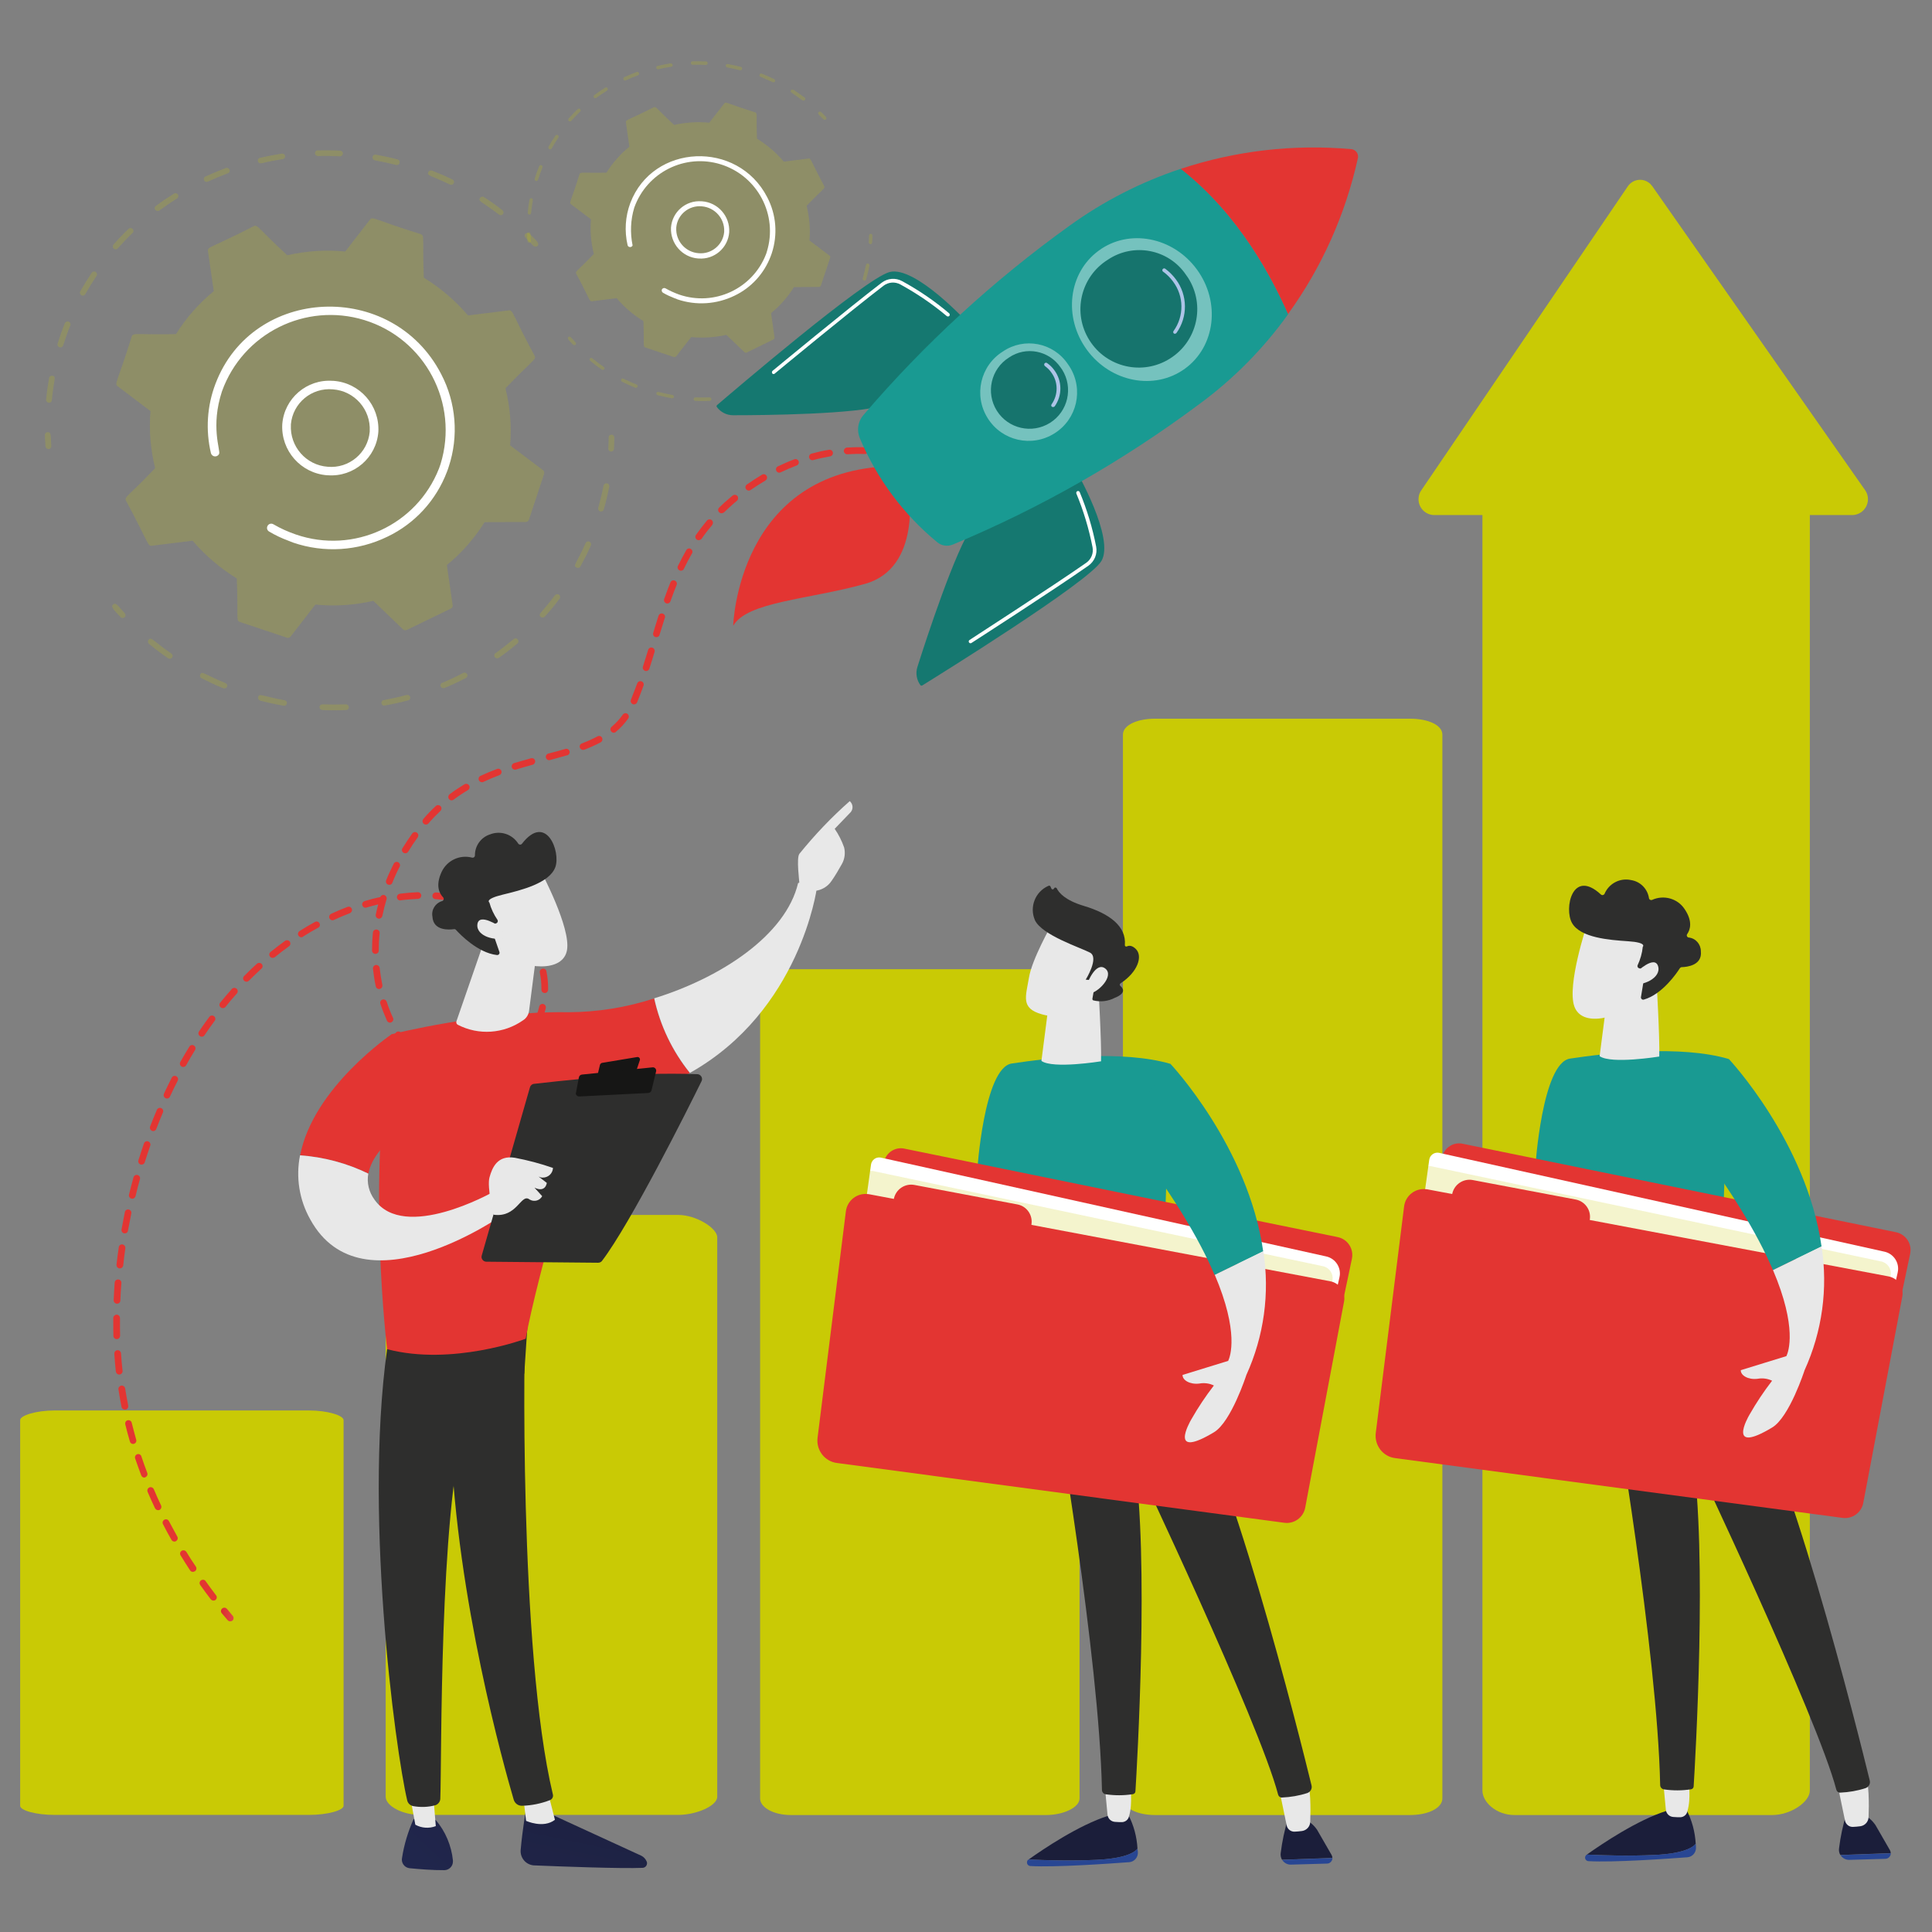 <svg xmlns="http://www.w3.org/2000/svg" xmlns:xlink="http://www.w3.org/1999/xlink" id="Calque_1" x="0px" y="0px" viewBox="0 0 1500 1500" style="enable-background:new 0 0 1500 1500;" xml:space="preserve">
<rect x="0" y="0" width="1500" height="1500" fill="#808080" stroke="none"/>
<style type="text/css">
	.st0{opacity:0.2;}
	.st1{fill:#C9CA05;}
	.st2{opacity:0.2;fill:#C9CA05;enable-background:new    ;}
	.st3{fill:#FFFFFF;}
	.st4{fill:url(#Tracé_221_00000066488192431656055360000017356194622654113983_);}
	.st5{fill:#E33532;}
	.st6{fill:url(#Tracé_223_00000136378972729055153550000018094153935207199905_);}
	.st7{fill:#157870;}
	.st8{fill:#199A92;}
	.st9{opacity:0.4;fill:#FFFFFF;enable-background:new    ;}
	.st10{fill:#16746D;}
	.st11{fill:#ADC4E7;}
	.st12{fill:url(#Tracé_237_00000127732126774735060730000007700685444499600045_);}
	.st13{fill:#E8E8E8;}
	.st14{fill:#2E2E2D;}
	.st15{fill:url(#Tracé_240_00000071550609344582667960000002127119738302377125_);}
	.st16{fill:#161615;}
	.st17{fill:url(#Tracé_257_00000048494602478626824940000013113347440600611227_);}
	.st18{fill:url(#Tracé_258_00000011735045495913542180000013967707698063166861_);}
	.st19{fill:url(#Tracé_259_00000176023989071251752830000008410350848026417593_);}
	.st20{fill:url(#Tracé_260_00000029009013672068738870000012560711302509536677_);}
	.st21{fill:url(#Tracé_264_00000158026191654270201090000013723143637726011558_);}
	.st22{fill:url(#Tracé_277_00000065773877414015978830000007307780695694915980_);}
	.st23{fill:url(#Tracé_278_00000079470030183655253820000004437495945235086725_);}
	.st24{fill:url(#Tracé_279_00000150091484205239345480000013343133332301810587_);}
	.st25{fill:url(#Tracé_280_00000166658499583185142410000016481891758937030034_);}
	.st26{fill:url(#Tracé_284_00000157986949909642194910000001511140176847538079_);}
</style>
<g id="Groupe_27" transform="translate(-416.951 -125.609)">
	<g id="Groupe_23" transform="translate(420.179 137.169)" class="st0">
		<path id="Trac&#xE9;_197" class="st1" d="M33.6,336.9c-0.8-0.3-1.4-1-1.5-1.9c-0.2-2.9-0.4-5.9-0.5-8.8c0-1.2,0.9-2.2,2.1-2.2    c0,0,0,0,0.1,0c3-0.1,2.2,2.9,2.8,10.8c0.1,1.2-0.8,2.2-2,2.3c0,0,0,0-0.1,0C34.2,337.1,33.9,337.1,33.6,336.9z"></path>
		<path id="Trac&#xE9;_198" class="st1" d="M32.6,298.7c0.5-5.6,1.3-11.2,2.3-16.8c0.2-1.2,1.4-2,2.6-1.7c0,0,0,0,0,0    c3.3,0.6,1.1,2.5-0.5,19c-0.1,1.2-1.2,2.1-2.4,1.9c0,0,0,0,0,0C33.4,301,32.5,299.9,32.6,298.7z M41.5,255.2    c1.7-5.4,3.6-10.8,5.7-15.9c0.5-1.1,1.8-1.6,3-1.1c1.1,0.5,1.6,1.7,1.2,2.8c-2.1,5.1-3.9,10.3-5.6,15.6c-0.4,1.2-1.6,1.8-2.8,1.5    C41.7,257.6,41.1,256.4,41.5,255.2L41.5,255.2z M59.1,214.6c2.8-4.9,5.8-9.7,8.9-14.4c0.7-1,2.1-1.3,3.1-0.6    c1,0.7,1.3,2.1,0.6,3.1c-3.1,4.6-6,9.3-8.7,14.1c-0.6,1.1-2,1.5-3,0.9C58.9,217,58.5,215.6,59.1,214.6L59.1,214.6L59.1,214.6z     M85.1,181.5c-0.9-0.8-1-2.1-0.3-3.1c0,0,0,0,0,0c3.7-4.2,7.7-8.4,11.8-12.3c2.1-2,5.2,1.1,3.1,3.2c-4,3.8-7.9,7.9-11.5,12    C87.4,182.2,86,182.3,85.1,181.5L85.1,181.5z M117.3,151.4c-0.7-0.9-0.6-2.3,0.4-3c0,0,0,0,0,0c4.5-3.4,9.3-6.6,14.1-9.6    c1-0.7,2.4-0.4,3.1,0.6c0.7,1,0.4,2.4-0.6,3.1c-4.7,2.9-9.3,6.1-13.8,9.4C119.5,152.5,118.1,152.3,117.3,151.4L117.3,151.4z     M156.4,129.5c-0.5-0.2-1-0.6-1.2-1.1c-0.5-1.1-0.1-2.4,1-2.9c0,0,0,0,0.1,0c5.2-2.4,10.5-4.6,15.8-6.6c1.1-0.4,2.4,0.1,2.9,1.3    c0.4,1.1-0.1,2.3-1.2,2.8c0,0,0,0-0.1,0c-5.2,1.9-10.4,4.1-15.5,6.4C157.6,129.7,157,129.7,156.4,129.5L156.4,129.5z M198.4,115.1    c-0.7-0.3-1.2-0.8-1.4-1.5c-0.3-1.1,0.4-2.3,1.5-2.6c0,0,0,0,0.1,0c5.6-1.3,11.2-2.4,16.9-3.3c1.2-0.2,2.4,0.6,2.6,1.8    c0.2,1.2-0.6,2.3-1.8,2.5c0,0,0,0,0,0c-5.5,0.8-11.1,1.9-16.5,3.2C199.3,115.3,198.9,115.2,198.4,115.1L198.4,115.1z M241.3,107.4    c0-1.2,0.9-2.2,2.1-2.2c0,0,0,0,0.1,0c5.7-0.1,11.5-0.1,17.3,0.2c1.2,0,2.2,1,2.2,2.2c0,1.2-1,2.2-2.2,2.2c-0.1,0-0.1,0-0.2,0    c-5.6-0.3-11.3-0.4-16.9-0.2C242.4,109.6,241.3,108.6,241.3,107.4L241.3,107.4z M384,154.9c-13.3-10.2-16.3-10-14.5-12.8    c0.7-1,2.1-1.3,3.1-0.6c4.8,3.1,9.6,6.5,14.1,10c1,0.6,1.3,2,0.7,3s-2,1.3-3,0.7C384.2,155.1,384.1,155,384,154.9L384,154.9z     M286,110.3c0.2-1.2,1.3-2,2.5-1.8c0,0,0,0,0,0c5.6,1,11.3,2.2,16.9,3.7c1.2,0.3,1.9,1.5,1.6,2.7c-0.3,1.2-1.5,1.9-2.7,1.6    c-5.5-1.4-11-2.6-16.6-3.6C286.6,112.6,285.8,111.5,286,110.3z M346.1,131.7c-15.1-7.3-18-6.6-16.8-9.6c0.5-1.1,1.8-1.6,2.9-1.2    c5.4,2.1,10.7,4.4,15.9,6.9c1.1,0.5,1.5,1.8,1,2.9C348.5,131.8,347.2,132.2,346.1,131.7L346.1,131.7z"></path>
		<path id="Trac&#xE9;_199" class="st1" d="M410.9,179.3c-5.1-5.5-8.3-7.3-6.2-9.4c0.9-0.9,2.3-0.9,3.1,0c5.5,5.4,8.3,7.6,6.2,9.6    C413.1,180.2,411.8,180.1,410.9,179.3z"></path>
	</g>
	<g id="Groupe_24" transform="translate(428.917 174.17)" class="st0">
		<path id="Trac&#xE9;_200" class="st1" d="M461.8,301.9c-0.9-0.3-1.5-1.2-1.5-2.2c0.2-2.9,0.3-5.8,0.3-8.7c0-1.2,1-2.1,2.2-2.1    c0,0,0,0,0,0c1.2,0,2.2,1,2.2,2.3c0,2.9-0.1,5.9-0.3,8.8c-0.1,1.2-1.2,2.1-2.4,2C462.2,302,462,302,461.8,301.9L461.8,301.9z"></path>
		<path id="Trac&#xE9;_201" class="st1" d="M161.4,485.8c-5.7-2.3-11.4-5-16.9-7.8c-1.1-0.5-1.5-1.9-1-2.9c0,0,0,0,0,0    c1.6-3,2.8-0.2,19.6,6.7c1.1,0.4,1.7,1.7,1.2,2.9c0,0,0,0,0,0C163.8,485.7,162.5,486.2,161.4,485.8z M188.5,492.7    c0.8-3.3,2.8-0.8,20.5,2.4c1.2,0.2,2,1.3,1.8,2.5c-0.2,1.2-1.3,2-2.5,1.8c0,0,0,0,0,0c-6.1-1.1-12.2-2.4-18.2-4    C188.9,495.1,188.2,493.9,188.5,492.7C188.5,492.7,188.5,492.7,188.5,492.7L188.5,492.7z M118.5,462.5    c-5.1-3.5-10.1-7.3-14.8-11.2c-0.9-0.8-1.1-2.1-0.3-3.1c0,0,0,0,0,0c2.2-2.6,2.8,0.4,17.7,10.7c1,0.7,1.3,2,0.6,3c0,0,0,0,0,0    C120.9,463,119.5,463.2,118.5,462.5C118.5,462.5,118.5,462.5,118.5,462.5L118.5,462.5z M237.6,502.5c-0.9-0.3-1.5-1.2-1.5-2.1    c0-1.2,1-2.1,2.2-2.1c0,0,0,0,0,0c6,0.2,12.2,0.2,18.2,0c1.2-0.1,2.3,0.9,2.4,2.1c0.1,1.2-0.8,2.2-2,2.3c0,0,0,0-0.1,0    c-6.1,0.3-12.4,0.3-18.6,0C238.1,502.6,237.8,502.5,237.6,502.5L237.6,502.5z M285.6,499.2c-0.7-0.3-1.3-0.9-1.4-1.7    c-0.2-1.2,0.5-2.3,1.7-2.5c0,0,0,0,0.1,0c5.9-1.1,11.9-2.4,17.7-4c1.2-0.3,2.4,0.4,2.8,1.5c0.3,1.1-0.3,2.3-1.5,2.7c0,0,0,0-0.1,0    c-5.9,1.6-12,2.9-18.1,4C286.4,499.3,286,499.3,285.6,499.2L285.6,499.2z M331.5,485.6c-0.6-0.2-1-0.6-1.3-1.2    c-0.5-1.1,0-2.4,1.1-2.8c0,0,0,0,0.1,0c5.5-2.3,11-4.9,16.3-7.7c1.1-0.6,2.4-0.1,3,0.9c0.6,1,0.2,2.3-0.8,2.9c0,0-0.1,0-0.1,0.1    c-5.4,2.8-11,5.5-16.7,7.8C332.7,485.8,332.1,485.8,331.5,485.6L331.5,485.6z M373.2,462.4c-0.4-0.2-0.8-0.4-1-0.8    c-0.7-0.9-0.5-2.3,0.4-3c0,0,0,0,0.1,0c4.9-3.5,9.6-7.2,14.2-11c0.9-0.8,2.3-0.7,3.1,0.3c0.8,0.9,0.7,2.3-0.2,3.1c0,0,0,0,0,0    c-4.6,3.9-9.5,7.7-14.5,11.2C374.7,462.6,373.9,462.7,373.2,462.4L373.2,462.4z M407.9,430.4c-2.6-2.3,0.5-2.7,11.1-16.9    c0.8-0.9,2.2-1,3.2-0.2c0.8,0.7,1,1.9,0.4,2.8c-3.6,4.8-7.5,9.6-11.6,14.1C410.2,431.1,408.8,431.2,407.9,430.4L407.9,430.4z     M435.7,392.1c-3.1-1.7-0.2-2.7,7-19c0.5-1.1,1.8-1.6,3-1.1c1.1,0.5,1.6,1.8,1.1,2.9c-2.4,5.5-5.2,11-8.1,16.3    C438.1,392.3,436.8,392.7,435.7,392.1L435.7,392.1z M453.9,348.5c-1.1-0.4-1.7-1.6-1.4-2.7c1.6-5.7,3-11.6,4.2-17.4    c0.2-1.2,1.4-1.9,2.6-1.7c0,0,0,0,0,0c1.2,0.2,2,1.4,1.8,2.6c-1.2,5.9-2.6,11.9-4.3,17.7c-0.3,1.2-1.6,1.8-2.7,1.5c0,0,0,0,0,0    L453.9,348.5z"></path>
		<path id="Trac&#xE9;_202" class="st1" d="M81.6,430.5c-5.3-5.7-7.9-8-5.7-9.8s3.6,1,9,6.9c0.8,0.9,0.8,2.2-0.1,3.1c0,0,0,0,0,0    C83.8,431.5,82.4,431.4,81.6,430.5z"></path>
	</g>
	<path id="Trac&#xE9;_203" class="st2" d="M534.9,549.3l31.6-3.9c9.8,11.5,21.4,21.4,34.3,29.3c1.2,30.5-0.8,32.7,2.4,33.8l36.5,12.2   c1.1,0.4,2.2,0,2.9-0.9l19.2-24.8c15,1.5,30.2,0.5,45-2.9l23,22.1c0.8,0.8,2,1,3,0.5l34.2-16.6c1-0.5,1.6-1.5,1.4-2.6l-4.5-31.2   c11.5-9.4,21.4-20.7,29.3-33.3l31.9-0.1c1.1,0,2.1-0.7,2.5-1.7l11.8-35.7c0.3-1.1,0-2.2-0.9-2.9L813,471.4   c1.3-14.8,0-29.8-3.6-44.3c21.2-22.2,24.2-22.3,22.6-25.3c-17.7-32.9-16.7-35.7-20.1-35.2l-31.6,3.9c-9.8-11.5-21.4-21.4-34.3-29.3   c-1.2-30.5,0.8-32.7-2.4-33.8c-36.5-11.4-37.3-14-39.4-11.3l-19.2,24.8c-15-1.5-30.2-0.5-45,2.9c-22.7-20.9-23-24.1-26-22.6   c-33.5,17.1-36,15.9-35.6,19.3l4.5,31.2c-11.5,9.4-21.4,20.7-29.3,33.3c-30.5,0.7-33.3-1.4-34.4,1.9c-11,35.5-13.7,36.5-10.9,38.6   l25.5,19.3c-1.3,14.8,0,29.8,3.6,44.3c-21.1,22.2-24.2,22.2-22.6,25.3C532.4,547,531.4,549.8,534.9,549.3z"></path>
	<path id="Trac&#xE9;_204" class="st3" d="M636.1,455c1.5-20.1,19.1-35.2,39.2-33.7c0.2,0,0.4,0,0.6,0c20.5,1.5,35.9,19.1,34.8,39.6   c-1.5,20.1-19.1,35.2-39.2,33.7c-0.2,0-0.4,0-0.5,0l0,0C650.5,493.1,635,475.5,636.1,455z M671.1,491.3L671.1,491.3z M675.4,427.9   c-16.5-1.5-31.1,10.6-32.6,27.1c0,0.2,0,0.4,0,0.5c-0.9,16.8,11.8,31.3,28.6,32.5c16.5,1.5,31.1-10.7,32.6-27.2c0-0.2,0-0.3,0-0.5   C704.9,443.6,692.2,429.1,675.4,427.9L675.4,427.9z"></path>
	<path id="Trac&#xE9;_205" class="st3" d="M640.8,545.4L640.8,545.4c-5.2-1.9-10.2-4.3-14.9-7.1c-1.6-0.9-2.1-2.9-1.2-4.4c0,0,0,0,0-0.1   c1-1.6,3-2.1,4.6-1.1c5.5,3.2,11.3,5.8,17.4,7.9l0,0c44.8,15.4,93.8-7.2,111.1-51.3c0.4-1.1,0.8-2.2,1.2-3.4   c14.5-47.2-12-97.3-59.2-111.8c-45.7-14-94.3,10.3-110.5,55.3c-9,27.3-1.1,45.7-2.2,48.5c-0.7,1.7-2.7,2.5-4.4,1.8   c-1-0.4-1.7-1.3-2-2.3c-4.2-17.9-3-36.6,3.5-53.7c28.8-76.3,137.4-81,175.3-7.6c11.6,22.2,13.7,48.2,5.8,72   c-0.4,1.2-0.8,2.5-1.3,3.7c-8.4,22.2-24.9,40.3-46.3,50.5c-22.8,11.1-49.1,12.8-73.1,4.6C643.3,546.4,642.1,545.9,640.8,545.4z"></path>
	<g id="Groupe_25" transform="translate(482.883 125.609)" class="st0">
		<path id="Trac&#xE9;_206" class="st1" d="M344.5,188.3c-0.5-0.2-0.9-0.7-0.9-1.2c-0.1-1.8-0.2-3.6-0.3-5.4c0-0.7,0.6-1.3,1.3-1.3    c0,0,0,0,0,0c1.8,0,1.3,1.8,1.7,6.6c0.1,0.7-0.5,1.3-1.2,1.4c0,0,0,0,0,0C344.8,188.4,344.6,188.3,344.5,188.3z"></path>
		<path id="Trac&#xE9;_207" class="st1" d="M343.8,165.1c0.3-3.4,0.8-6.8,1.4-10.1c0.1-0.7,0.8-1.2,1.5-1.1c0,0,0,0,0,0    c2,0.4,0.7,1.5-0.3,11.5c-0.1,0.7-0.7,1.3-1.4,1.2c0,0,0,0,0,0C344.3,166.5,343.7,165.8,343.8,165.1    C343.8,165.1,343.8,165.1,343.8,165.1z M349.2,138.7c1-3.3,2.2-6.6,3.5-9.7c0.3-0.7,1.1-1,1.8-0.7c0.7,0.3,1,1.1,0.7,1.8    c-1.3,3.1-2.4,6.3-3.4,9.5c-0.2,0.7-1,1.1-1.7,0.9C349.4,140.2,349,139.4,349.2,138.7L349.2,138.7z M359.9,114    c1.7-3,3.5-5.9,5.4-8.7c0.4-0.6,1.3-0.8,1.9-0.4c0.6,0.4,0.8,1.3,0.4,1.9l0,0c-1.9,2.8-3.7,5.6-5.3,8.6c-0.4,0.6-1.3,0.7-1.9,0.3    C359.9,115.3,359.7,114.6,359.9,114L359.9,114z M375.7,94c-0.6-0.5-0.6-1.3-0.2-1.9c0,0,0,0,0,0c2.3-2.6,4.7-5.1,7.1-7.4    c1.3-1.2,3.2,0.7,1.9,1.9c-2.4,2.3-4.8,4.8-7,7.3C377.1,94.4,376.3,94.4,375.7,94L375.7,94z M395.2,75.7c-0.4-0.6-0.3-1.4,0.2-1.8    c0,0,0,0,0,0c2.8-2,5.6-4,8.5-5.8c0.6-0.4,1.5-0.2,1.9,0.4c0.4,0.6,0.2,1.4-0.4,1.8c-2.8,1.8-5.7,3.7-8.4,5.7    C396.5,76.4,395.7,76.3,395.2,75.7L395.2,75.7z M418.9,62.4c-0.3-0.1-0.6-0.4-0.7-0.7c-0.3-0.6-0.1-1.4,0.5-1.8c0,0,0,0,0.1,0    c3.1-1.4,6.4-2.8,9.6-4c0.7-0.3,1.5,0.1,1.8,0.8c0.3,0.7-0.1,1.4-0.7,1.7c0,0,0,0,0,0c-3.2,1.2-6.3,2.5-9.4,3.9    C419.6,62.5,419.3,62.6,418.9,62.4L418.9,62.4z M444.4,53.7c-0.4-0.2-0.7-0.5-0.8-0.9c-0.2-0.7,0.2-1.4,0.9-1.6c0,0,0,0,0,0    c3.4-0.8,6.8-1.5,10.2-2c0.7-0.1,1.4,0.4,1.6,1.1c0.1,0.7-0.3,1.4-1.1,1.5c0,0,0,0,0,0c-3.4,0.5-6.7,1.2-10,1.9    C445,53.8,444.7,53.8,444.4,53.7L444.4,53.7z M470.4,49c0-0.7,0.5-1.3,1.3-1.4c0,0,0,0,0,0c3.5-0.1,7,0,10.5,0.1    c0.7,0,1.3,0.6,1.3,1.4c0,0.7-0.6,1.3-1.4,1.3c-3.4-0.2-6.9-0.2-10.3-0.1C471.1,50.3,470.5,49.7,470.4,49L470.4,49z M557,77.9    c-8.1-6.2-9.9-6.1-8.8-7.8c0.4-0.6,1.2-0.8,1.9-0.4c2.9,1.9,5.8,3.9,8.6,6c0.6,0.4,0.8,1.2,0.4,1.8c-0.4,0.6-1.2,0.8-1.8,0.4    C557.1,77.9,557.1,77.9,557,77.9L557,77.9z M497.5,50.8c0.1-0.7,0.8-1.2,1.5-1.1c0,0,0,0,0,0c3.4,0.6,6.9,1.4,10.2,2.2    c0.7,0.1,1.2,0.8,1,1.6c-0.1,0.7-0.8,1.2-1.6,1c0,0-0.1,0-0.1,0c-3.3-0.8-6.7-1.6-10-2.2C497.9,52.2,497.5,51.5,497.5,50.8    L497.5,50.8z M534,63.8c-9.2-4.4-10.9-4-10.2-5.9c0.3-0.7,1.1-1,1.7-0.7c3.3,1.3,6.5,2.7,9.6,4.2c0.7,0.3,1,1.1,0.7,1.8    c0,0,0,0,0,0C535.5,63.8,534.7,64.1,534,63.8L534,63.8z"></path>
		<path id="Trac&#xE9;_208" class="st1" d="M573.4,92.7c-3.1-3.3-5-4.4-3.7-5.7c0.5-0.5,1.4-0.5,1.9,0c3.3,3.3,5,4.6,3.7,5.8    C574.7,93.2,573.9,93.1,573.4,92.7z"></path>
	</g>
	<g id="Groupe_26" transform="translate(488.184 148.057)" class="st0">
		<path id="Trac&#xE9;_209" class="st1" d="M604.2,167c-0.6-0.2-0.9-0.7-0.9-1.3c0.1-1.7,0.1-3.5,0.2-5.3c0-0.7,0.6-1.3,1.3-1.3    c0,0,0,0,0,0c0.7,0,1.3,0.6,1.3,1.4c0,1.8-0.1,3.6-0.2,5.4c0,0.7-0.7,1.3-1.4,1.2c0,0,0,0,0,0C604.5,167.1,604.3,167.1,604.2,167z    "></path>
		<path id="Trac&#xE9;_210" class="st1" d="M422,278.6c-3.5-1.4-6.9-3-10.3-4.7c-0.7-0.3-0.9-1.1-0.6-1.8c0,0,0,0,0,0    c0.9-1.8,1.7-0.1,11.9,4c0.7,0.3,1,1,0.8,1.7c0,0,0,0,0,0C423.4,278.5,422.7,278.8,422,278.6z M438.4,282.8    c0.5-2,1.7-0.5,12.5,1.4c0.7,0.1,1.2,0.8,1.1,1.5c-0.1,0.7-0.8,1.2-1.5,1.1c0,0,0,0,0,0c-3.7-0.7-7.4-1.5-11-2.4    C438.7,284.2,438.2,283.5,438.4,282.8L438.4,282.8z M396,264.5c-3.1-2.1-6.1-4.4-9-6.8c-0.6-0.5-0.7-1.3-0.2-1.8c0,0,0,0,0,0    c1.3-1.6,1.7,0.3,10.7,6.5c0.6,0.4,0.8,1.2,0.4,1.8c0,0,0,0,0,0C397.4,264.8,396.6,264.9,396,264.5C396,264.5,396,264.5,396,264.5    L396,264.5z M468.2,288.7c-0.5-0.2-0.9-0.7-0.9-1.3c0-0.7,0.6-1.3,1.4-1.3c0,0,0,0,0,0c3.7,0.1,7.4,0.1,11,0    c0.7,0,1.4,0.5,1.4,1.3c0,0.7-0.5,1.3-1.2,1.4c0,0,0,0,0,0c-3.7,0.2-7.5,0.2-11.3,0C468.5,288.8,468.3,288.7,468.2,288.7    L468.2,288.7z M497.3,286.7c-0.4-0.2-0.8-0.5-0.9-1c-0.1-0.7,0.3-1.4,1-1.5c0,0,0,0,0,0c3.6-0.7,7.2-1.5,10.7-2.4    c0.7-0.2,1.5,0.2,1.7,0.9c0.2,0.7-0.2,1.4-0.9,1.6c0,0,0,0,0,0c-3.6,1-7.3,1.8-10.9,2.4C497.8,286.8,497.5,286.8,497.3,286.7    L497.3,286.7z M525.2,278.4c-0.3-0.1-0.6-0.4-0.8-0.7c-0.3-0.7,0-1.4,0.6-1.7c0,0,0,0,0,0c3.4-1.4,6.7-3,9.9-4.6    c0.7-0.3,1.5-0.1,1.8,0.6c0.3,0.6,0.1,1.4-0.5,1.8c0,0,0,0,0,0c-3.3,1.7-6.7,3.3-10.1,4.7C525.9,278.6,525.5,278.6,525.2,278.4    L525.2,278.4z M550.5,264.4c-0.2-0.1-0.4-0.3-0.6-0.5c-0.4-0.6-0.3-1.4,0.3-1.8c0,0,0,0,0,0c2.9-2.1,5.9-4.3,8.6-6.7    c0.6-0.5,1.4-0.4,1.9,0.1c0.5,0.5,0.4,1.4-0.1,1.9c0,0,0,0,0,0c-2.8,2.4-5.8,4.7-8.8,6.8C551.4,264.5,550.9,264.6,550.5,264.4    L550.5,264.4z M571.5,245c-1.6-1.4,0.3-1.6,6.7-10.3c0.4-0.6,1.3-0.7,1.9-0.3c0.6,0.4,0.7,1.3,0.3,1.9c-2.2,2.9-4.6,5.8-7,8.6    C572.9,245.4,572.1,245.5,571.5,245L571.5,245z M588.4,221.7c-1.9-1-0.1-1.7,4.3-11.5c0.3-0.7,1.1-1,1.8-0.7    c0.7,0.3,1,1.1,0.7,1.8c-1.5,3.4-3.1,6.7-4.9,9.9C589.8,221.8,589,222.1,588.4,221.7L588.4,221.7z M599.4,195.3    c-0.7-0.2-1-0.9-0.8-1.6c1-3.5,1.8-7,2.5-10.5c0.1-0.7,0.8-1.2,1.6-1c0,0,0,0,0,0c0.7,0.1,1.2,0.8,1.1,1.6    c-0.7,3.6-1.6,7.2-2.6,10.7c-0.2,0.7-0.9,1.1-1.7,0.9c0,0,0,0,0,0L599.4,195.3z"></path>
		<path id="Trac&#xE9;_211" class="st1" d="M373.6,245.1c-3.2-3.5-4.8-4.8-3.5-5.9s2.2,0.6,5.5,4.2c0.5,0.5,0.5,1.4,0,1.8c0,0,0,0,0,0    C374.9,245.7,374.1,245.6,373.6,245.1z"></path>
	</g>
	<path id="Trac&#xE9;_212" class="st2" d="M876.5,359.5l19.2-2.4c5.9,7,13,13,20.8,17.8c0.7,18.5-0.5,19.9,1.5,20.5l22.1,7.4   c0.6,0.2,1.4,0,1.8-0.5l11.7-15c9.1,0.9,18.3,0.3,27.3-1.7l14,13.4c0.5,0.5,1.2,0.6,1.8,0.3l20.7-10.1c0.6-0.3,0.9-0.9,0.9-1.6   l-2.7-18.9c7-5.7,13-12.5,17.8-20.2l19.4-0.1c0.7,0,1.3-0.4,1.5-1.1l7.2-21.6c0.2-0.6,0-1.3-0.6-1.7l-15.5-11.7   c0.8-9,0-18.1-2.2-26.9c12.9-13.5,14.7-13.5,13.7-15.3c-10.7-19.9-10.1-21.6-12.2-21.4l-19.2,2.4c-5.9-7-13-13-20.8-17.8   c-0.7-18.5,0.5-19.9-1.5-20.5c-22.1-6.9-22.6-8.5-23.9-6.9l-11.7,15c-9.1-0.9-18.3-0.3-27.3,1.7c-13.7-12.7-13.9-14.6-15.8-13.7   c-20.3,10.3-21.9,9.6-21.6,11.7l2.7,18.9c-7,5.7-13,12.5-17.8,20.2c-18.5,0.4-20.2-0.8-20.9,1.1c-6.7,21.5-8.3,22.1-6.6,23.4   l15.5,11.7c-0.8,9,0,18.1,2.2,26.9c-12.8,13.4-14.7,13.5-13.7,15.3C875.1,358.1,874.4,359.8,876.5,359.5z"></path>
	<path id="Trac&#xE9;_213" class="st3" d="M937.9,302.3c0.9-12.2,11.6-21.4,23.8-20.4c0.1,0,0.2,0,0.3,0c12.4,0.9,21.8,11.6,21.1,24   c-0.9,12.2-11.6,21.4-23.8,20.4c-0.1,0-0.2,0-0.3,0l0,0C946.7,325.4,937.3,314.7,937.9,302.3z M959.2,324.3L959.2,324.3z    M961.8,285.8c-10-0.9-18.9,6.4-19.8,16.4c0,0.1,0,0.2,0,0.3c-0.6,10.2,7.2,19,17.4,19.7c10,0.9,18.9-6.5,19.8-16.5   c0-0.1,0-0.2,0-0.3C979.7,295.4,972,286.6,961.8,285.8L961.8,285.8z"></path>
	<path id="Trac&#xE9;_214" class="st3" d="M940.8,357.2L940.8,357.2c-3.1-1.2-6.2-2.6-9.1-4.3c-0.8-0.5-1.2-1.5-0.9-2.4   c0-0.1,0.1-0.2,0.1-0.3c0.6-0.9,1.8-1.3,2.8-0.7c3.3,1.9,6.9,3.5,10.5,4.8l0,0c27.2,9.4,56.9-4.4,67.4-31.1   c0.3-0.7,0.5-1.4,0.7-2.1c8.9-28.6-7.2-59-35.8-67.9c-27.8-8.6-57.3,6.2-67.1,33.6c-2.9,9.5-3.3,19.6-1.3,29.4   c-0.4,1-1.6,1.5-2.7,1.1c-0.6-0.2-1.1-0.8-1.2-1.4c-2.5-10.8-1.8-22.2,2.1-32.6c17.5-46.3,83.4-49.1,106.3-4.6   c7.1,13.5,8.3,29.2,3.5,43.7c-0.2,0.7-0.5,1.5-0.8,2.2c-5.1,13.4-15.1,24.4-28.1,30.6c-13.8,6.7-29.8,7.8-44.4,2.8   C942.3,357.7,941.6,357.4,940.8,357.2z"></path>
	<path id="Trac&#xE9;_215" class="st1" d="M943.6,1068.9H743.4c-14,0-27,10.2-27,17.3v434.4c0,7.1,12.9,14.1,27,14.1h200.1   c14,0,30.3-7,30.3-14.1v-434.4C973.8,1079.2,957.6,1068.9,943.6,1068.9z"></path>
	<path id="Trac&#xE9;_216" class="st1" d="M683.7,1228.2c0-3.7-12.6-7.5-26.7-7.5H459.2c-14,0-26.6,3.8-26.6,7.5v299.4   c0,3.7,12.5,7.1,26.6,7.1H657c14,0,26.7-3.5,26.7-7.1L683.7,1228.2z"></path>
	<path id="Trac&#xE9;_217" class="st1" d="M1822.1,517.4c0-9-15.1-15.8-29.1-15.8h-200.3c-14,0-24.8,6.8-24.8,15.8v998.4   c0,9,10.8,19,24.8,19h200.3c14,0,29.1-10,29.1-19L1822.1,517.4z"></path>
	<path id="Trac&#xE9;_218" class="st1" d="M1255.1,890.9c0-6.6-12.1-12.8-26.1-12.8h-197.9c-14,0-24,6.1-24,12.8V1522   c0,6.6,9.9,12.8,24,12.8H1229c14,0,26.1-6.1,26.1-12.8V890.9z"></path>
	<path id="Trac&#xE9;_219" class="st1" d="M1536.8,696c0-7.5-11.1-12.4-25.1-12.4h-197.9c-14,0-25,5-25,12.4v825.9   c0,7.4,10.9,12.9,25,12.9h197.9c14,0,25.1-5.4,25.1-12.9V696z"></path>
	<path id="Trac&#xE9;_220" class="st1" d="M1520.5,506.2l160.2-235.8c3.5-5.3,10.6-6.8,15.9-3.3c1.3,0.8,2.3,1.9,3.2,3.1L1864.9,506   c4,5.5,2.7,13.2-2.8,17.2c-2,1.4-4.3,2.2-6.7,2.3h-325.3c-6.8-0.3-12.1-6-11.8-12.8C1518.4,510.4,1519.1,508.1,1520.5,506.2z"></path>
	
		<linearGradient id="Trac&#xE9;_221_00000171687033991016703390000004553099053031573183_" gradientUnits="userSpaceOnUse" x1="234.044" y1="1233.962" x2="240.014" y2="1233.962" gradientTransform="matrix(1.628 0 0 -1.776 207.501 3570.788)">
		<stop offset="0" style="stop-color:#DA2E2D"></stop>
		<stop offset="1" style="stop-color:#E24747"></stop>
	</linearGradient>
	<path id="Trac&#xE9;_221" style="fill:url(#Trac&#xE9;_221_00000171687033991016703390000004553099053031573183_);" d="M595.7,1384.4   c-0.8,0-1.5-0.3-2-0.9c-1.5-1.8-3-3.6-4.5-5.3c-1-1.1-0.9-2.7,0.2-3.7c1.1-1,2.7-0.9,3.7,0.2c0.1,0.1,0.1,0.1,0.2,0.2   c1.5,1.8,2.9,3.5,4.4,5.3c0.9,1.1,0.8,2.7-0.3,3.7C597,1384.2,596.4,1384.4,595.7,1384.4z"></path>
	<path id="Trac&#xE9;_222" class="st5" d="M582.7,1368.3c-0.8,0-1.6-0.4-2.1-1c-2.8-3.7-5.6-7.4-8.2-11.1c-0.8-1.2-0.6-2.8,0.6-3.6   c1.2-0.8,2.8-0.6,3.6,0.6c2.6,3.7,5.4,7.4,8.1,11c0.9,1.1,0.7,2.8-0.5,3.6c0,0,0,0,0,0C583.9,1368.2,583.3,1368.3,582.7,1368.3z    M566.7,1346c-0.9,0-1.7-0.4-2.2-1.2c-2.5-3.8-5-7.8-7.4-11.7c-0.7-1.2-0.3-2.8,1-3.5c1.2-0.7,2.7-0.3,3.5,0.8   c2.4,3.9,4.8,7.8,7.4,11.5c0.8,1.2,0.5,2.8-0.7,3.6C567.7,1345.8,567.2,1346,566.7,1346L566.7,1346z M552.4,1322.5   c-0.9,0-1.8-0.5-2.3-1.3c-2.3-4-4.5-8.1-6.6-12.2c-0.7-1.3-0.2-2.8,1.1-3.5c1.3-0.7,2.8-0.2,3.5,1.1l0,0c2.1,4,4.3,8,6.5,12   c0.7,1.2,0.3,2.8-1,3.5c0,0,0,0,0,0C553.3,1322.4,552.8,1322.5,552.4,1322.5L552.4,1322.5z M539.7,1298.1c-1,0-1.9-0.6-2.4-1.5   c-2-4.2-3.9-8.4-5.7-12.6c-0.6-1.3-0.1-2.8,1.2-3.5c1.3-0.6,2.8-0.1,3.5,1.2c0,0.1,0.1,0.1,0.1,0.2c1.8,4.2,3.6,8.4,5.6,12.5   c0.6,1.3,0.1,2.8-1.2,3.5C540.5,1298,540.1,1298.1,539.7,1298.1L539.7,1298.1z M529,1272.8c-1.1,0-2-0.7-2.4-1.7   c-1.6-4.3-3.2-8.7-4.7-13.1c-0.5-1.3,0.2-2.8,1.5-3.3c1.3-0.5,2.8,0.2,3.3,1.5c0,0,0,0.1,0,0.1c1.4,4.3,3,8.6,4.6,12.9   c0.5,1.3-0.2,2.8-1.5,3.3C529.6,1272.7,529.3,1272.8,529,1272.8L529,1272.8z M520.3,1246.7c-1.2,0-2.2-0.8-2.5-1.9   c-1.3-4.4-2.5-8.9-3.6-13.4c-0.3-1.4,0.5-2.8,1.9-3.1c1.4-0.3,2.8,0.5,3.1,1.9c1.1,4.4,2.3,8.8,3.5,13.2c0.4,1.4-0.4,2.8-1.8,3.2   C520.8,1246.6,520.5,1246.7,520.3,1246.7L520.3,1246.7z M513.8,1220c-1.2,0-2.3-0.9-2.5-2.1c-0.9-4.5-1.7-9.1-2.4-13.6   c-0.2-1.4,0.9-2.7,2.3-2.9c1.3-0.2,2.6,0.7,2.9,2.1c0.7,4.4,1.5,9,2.4,13.4c0.3,1.4-0.6,2.8-2,3.1   C514.1,1219.9,513.9,1220,513.8,1220L513.8,1220z M509.5,1192.8c-1.3,0-2.4-1-2.6-2.3c-0.5-4.5-0.9-9.1-1.2-13.8   c-0.1-1.4,1-2.7,2.4-2.8c1.4-0.1,2.7,1,2.8,2.4c0.3,4.6,0.7,9.2,1.2,13.6c0.2,1.4-0.9,2.7-2.3,2.9L509.5,1192.8z M507.6,1165.3   c-1.4,0-2.6-1.1-2.6-2.5c-0.1-3.5-0.1-7.1-0.1-10.6c0-1.1,0-2.2,0-3.3c0-1.4,1.2-2.5,2.6-2.6c1.4,0,2.6,1.2,2.6,2.6c0,0,0,0,0,0   c0,1.1,0,2.1,0,3.2c0,3.5,0,7,0.1,10.4C510.2,1164.1,509.1,1165.3,507.6,1165.3C507.7,1165.3,507.7,1165.3,507.6,1165.3   L507.6,1165.3z M507.8,1137.8h-0.1c-1.4-0.1-2.5-1.3-2.5-2.7c0.2-4.6,0.5-9.2,0.8-13.8c0.2-1.4,1.4-2.5,2.9-2.3   c1.4,0.1,2.4,1.3,2.3,2.7c-0.4,4.5-0.6,9.1-0.8,13.6C510.4,1136.7,509.2,1137.8,507.8,1137.8L507.8,1137.8z M510,1110.4   c-0.1,0-0.2,0-0.3,0c-1.4-0.2-2.4-1.4-2.3-2.9c0,0,0,0,0,0c0.5-4.5,1.1-9.2,1.8-13.7c0.3-1.4,1.6-2.3,3-2c1.3,0.3,2.2,1.5,2.1,2.8   c-0.7,4.5-1.2,9.1-1.7,13.6C512.4,1109.4,511.3,1110.4,510,1110.4L510,1110.4z M513.9,1083.2c-0.2,0-0.3,0-0.5,0   c-1.4-0.3-2.3-1.6-2.1-3c0.8-4.5,1.7-9.1,2.6-13.6c0.3-1.4,1.7-2.3,3.1-1.9c1.3,0.3,2.2,1.6,1.9,3c-0.9,4.4-1.8,9-2.6,13.4   C516.2,1082.3,515.2,1083.2,513.9,1083.2L513.9,1083.2z M519.6,1056.3c-0.2,0-0.4,0-0.6-0.1c-1.4-0.3-2.2-1.7-1.9-3.1   c1.1-4.5,2.3-9,3.5-13.4c0.4-1.4,1.8-2.2,3.2-1.8c1.4,0.4,2.2,1.8,1.8,3.2l0,0c-1.2,4.3-2.4,8.8-3.4,13.2   C521.8,1055.5,520.8,1056.3,519.6,1056.3L519.6,1056.3z M526.9,1029.8c-0.3,0-0.5,0-0.8-0.1c-1.4-0.4-2.1-1.9-1.7-3.2   c1.4-4.4,2.8-8.8,4.3-13.1c0.5-1.4,2-2.1,3.3-1.6c1.3,0.5,2.1,1.9,1.6,3.3c-1.5,4.3-2.9,8.7-4.3,13   C529,1029.1,528,1029.8,526.9,1029.8L526.9,1029.8z M535.9,1003.8c-0.3,0-0.6-0.1-0.9-0.2c-1.3-0.5-2-2-1.5-3.4   c1.7-4.3,3.4-8.7,5.2-12.8c0.5-1.3,2-2,3.3-1.5c1.3,0.5,2,2,1.5,3.3c0,0.1-0.1,0.1-0.1,0.2c-1.7,4.1-3.5,8.4-5.1,12.7   C537.9,1003.1,537,1003.8,535.9,1003.8L535.9,1003.8z M546.6,978.5c-1.4,0-2.6-1.2-2.6-2.6c0-0.4,0.1-0.7,0.2-1.1   c2-4.2,4-8.4,6.1-12.5c0.7-1.3,2.2-1.8,3.5-1.1c1.3,0.7,1.8,2.2,1.1,3.5c-2.1,4-4.1,8.2-6,12.3   C548.6,977.9,547.7,978.5,546.6,978.5L546.6,978.5z M775.1,965.2c-2.5,0-5-0.2-7.4-0.6c-1.4-0.3-2.4-1.6-2.1-3   c0.2-1.4,1.5-2.3,2.9-2.1c4.3,0.7,8.6,0.7,12.9,0.1c1.4-0.2,2.7,0.8,2.9,2.2c0.2,1.4-0.8,2.7-2.2,2.9   C779.8,965,777.5,965.2,775.1,965.2L775.1,965.2z M795,961c-1.4,0-2.6-1.2-2.6-2.6c0-1,0.6-2,1.6-2.4c4-1.7,7.9-3.9,11.5-6.5   c1.2-0.8,2.8-0.4,3.6,0.8c0.7,1.1,0.5,2.6-0.6,3.5c-3.9,2.8-8.1,5.1-12.4,7C795.7,960.9,795.3,961,795,961L795,961z M755,960.5   c-0.4,0-0.8-0.1-1.1-0.3c-4.3-2.1-8.3-4.8-11.9-7.9c-1.1-0.9-1.3-2.5-0.5-3.6s2.5-1.3,3.6-0.5c0.1,0.1,0.1,0.1,0.2,0.2   c3.3,2.8,7,5.3,10.9,7.2c1.3,0.6,1.8,2.2,1.2,3.5C757,959.9,756.1,960.5,755,960.5L755,960.5z M559.2,954c-1.4,0-2.6-1.2-2.6-2.6   c0-0.4,0.1-0.9,0.3-1.2c2.3-4,4.6-8.1,7-11.9c0.7-1.3,2.3-1.7,3.5-1c1.3,0.7,1.7,2.3,1,3.5c0,0.1-0.1,0.1-0.1,0.2   c-2.4,3.9-4.7,7.8-6.9,11.8C561,953.5,560.1,954,559.2,954L559.2,954z M817.4,945.4c-1.4,0-2.6-1.1-2.6-2.6c0-0.7,0.3-1.4,0.8-1.8   c3.1-3.2,6-6.6,8.6-10.1c0.9-1.1,2.6-1.2,3.7-0.2c0.9,0.8,1.2,2.2,0.5,3.3c-2.8,3.8-5.8,7.4-9.2,10.8   C818.8,945.1,818.1,945.4,817.4,945.4z M734.1,943c-0.8,0-1.5-0.4-2-1c-1.7-2.1-3.3-4.3-4.9-6.6c-1.1-1.6-2.2-3.3-3.2-5   c-0.7-1.2-0.3-2.8,0.9-3.6c1.2-0.7,2.8-0.3,3.6,0.9l0,0c1,1.6,2,3.2,3,4.8c1.5,2.2,3,4.3,4.6,6.2c0.9,1.1,0.7,2.8-0.4,3.7   C735.2,942.9,734.7,943.1,734.1,943L734.1,943z M573.6,930.5c-1.4,0-2.6-1.2-2.6-2.6c0-0.5,0.2-1,0.4-1.4c2.6-3.9,5.3-7.7,8-11.3   c0.8-1.2,2.4-1.5,3.6-0.7c1.2,0.8,1.5,2.4,0.7,3.6c0,0-0.1,0.1-0.1,0.1c-2.7,3.6-5.3,7.4-7.9,11.2   C575.3,930.1,574.5,930.5,573.6,930.5L573.6,930.5z M833.5,923.2c-1.4,0-2.6-1.2-2.6-2.6c0-0.4,0.1-0.8,0.3-1.1   c1.9-4,3.4-8.1,4.4-12.4c0.3-1.4,1.7-2.3,3.1-2c1.4,0.3,2.3,1.7,2,3.1c0,0.1,0,0.1,0,0.2c-1.1,4.6-2.7,9.1-4.8,13.4   C835.4,922.6,834.5,923.2,833.5,923.2L833.5,923.2z M719.8,919.6c-1,0-2-0.6-2.4-1.5c-1.9-4.3-3.6-8.6-5.1-13.1   c-0.5-1.3,0.2-2.8,1.5-3.3c1.3-0.5,2.8,0.2,3.3,1.5c0,0.1,0,0.1,0.1,0.2c1.4,4.3,3,8.5,4.9,12.5c0.6,1.3,0,2.8-1.3,3.4   C720.5,919.5,720.2,919.6,719.8,919.6L719.8,919.6z M589.9,908.3c-1.4,0-2.6-1.2-2.6-2.6c0-0.6,0.2-1.2,0.6-1.6   c2.9-3.6,6-7.2,9-10.6c0.9-1.1,2.6-1.2,3.7-0.3c1.1,0.9,1.2,2.6,0.3,3.7c0,0-0.1,0.1-0.1,0.1c-3,3.3-6,6.8-8.8,10.4   C591.5,908,590.7,908.3,589.9,908.3z M839.9,896.6L839.9,896.6c-1.5,0-2.6-1.2-2.6-2.6c0,0,0,0,0,0c0-0.4,0-0.8,0-1.2   c0-4-0.4-8-1.2-11.9c-0.4-1.4,0.5-2.8,1.9-3.2s2.8,0.5,3.2,1.9c0,0.1,0,0.1,0,0.2c0.9,4.3,1.3,8.6,1.3,12.9c0,0.4,0,0.9,0,1.3   C842.4,895.5,841.3,896.6,839.9,896.6z M711.2,893.5c-1.2,0-2.3-0.9-2.5-2.1c-1-4.6-1.7-9.2-2.2-13.8c-0.1-1.4,1-2.7,2.4-2.8   c1.4-0.1,2.6,0.9,2.8,2.2c0.5,4.5,1.2,8.9,2.1,13.3c0.3,1.4-0.6,2.8-2,3.1c0,0,0,0,0,0C711.6,893.5,711.4,893.5,711.2,893.5   L711.2,893.5z M608.3,887.8c-1.4,0-2.6-1.2-2.6-2.6c0-0.7,0.3-1.3,0.8-1.8c3.3-3.3,6.6-6.6,10-9.6c1.1-0.9,2.7-0.8,3.7,0.3   c0.9,1,0.8,2.6-0.2,3.5c-3.3,3-6.6,6.2-9.8,9.4C609.6,887.6,609,887.8,608.3,887.8L608.3,887.8z M834.3,869.9c-1,0-1.9-0.6-2.4-1.5   c-0.8-1.7-1.7-3.4-2.6-5c-1.3-2.2-2.7-4.3-4.2-6.3c-0.9-1.2-0.6-2.8,0.5-3.6c1.2-0.9,2.8-0.6,3.6,0.5c1.6,2.2,3.1,4.4,4.5,6.8   c1,1.8,2,3.6,2.9,5.4c0.6,1.3,0,2.8-1.3,3.4C835.1,869.9,834.7,869.9,834.3,869.9L834.3,869.9z M628.6,869.3   c-1.4,0-2.6-1.2-2.6-2.6c0-0.8,0.4-1.5,1-2c3.5-2.8,7.1-5.6,10.7-8.2l0.4-0.3c1.1-0.9,2.7-0.8,3.7,0.3c0.9,1.1,0.8,2.7-0.3,3.7   c-0.1,0.1-0.2,0.2-0.3,0.2l-0.4,0.3c-3.5,2.5-7,5.2-10.4,8C629.8,869.1,629.2,869.3,628.6,869.3L628.6,869.3z M708.4,866.2   L708.4,866.2c-1.4,0-2.6-1.2-2.6-2.6c0-4.7,0.2-9.3,0.7-14c0.1-1.4,1.4-2.5,2.9-2.3c1.4,0.1,2.5,1.4,2.3,2.9   c-0.5,4.5-0.7,9-0.7,13.5C711,865.1,709.8,866.2,708.4,866.2L708.4,866.2z M650.9,853.3c-1.4,0-2.6-1.2-2.6-2.6   c0-0.9,0.5-1.7,1.2-2.2c3.9-2.5,8-4.9,12-7.1c1.2-0.7,2.8-0.3,3.5,1c0.7,1.2,0.3,2.8-1,3.5c0,0,0,0-0.1,0   c-3.9,2.1-7.9,4.5-11.7,6.9C651.9,853.2,651.4,853.3,650.9,853.3L650.9,853.3z M818,848c-0.7,0-1.3-0.2-1.8-0.7   c-3.3-3-6.8-5.7-10.5-8.1c-1.2-0.7-1.7-2.3-0.9-3.6c0.7-1.2,2.3-1.7,3.6-0.9c0.1,0,0.1,0.1,0.2,0.1c4,2.6,7.7,5.5,11.2,8.7   c1.1,1,1.1,2.6,0.2,3.7C819.3,847.7,818.6,848,818,848L818,848z M675.1,840.1c-1.4,0-2.6-1.2-2.6-2.6c0-1,0.6-1.9,1.5-2.4   c4.2-2,8.6-3.8,12.8-5.4c1.4-0.5,2.8,0.2,3.3,1.6c0.5,1.3-0.2,2.7-1.5,3.3c-4.2,1.6-8.4,3.4-12.5,5.3   C675.8,840.1,675.5,840.1,675.1,840.1L675.1,840.1z M711.2,838.9c-0.2,0-0.4,0-0.5-0.1c-1.4-0.3-2.3-1.7-2-3.1   c0.5-2.6,1.2-5.3,1.9-7.9c-3,0.7-6,1.5-9,2.4c-1.4,0.5-2.8-0.2-3.3-1.6c-0.5-1.4,0.2-2.8,1.6-3.3c0.1,0,0.1,0,0.2-0.1   c4-1.2,8.1-2.3,12.1-3.1c0.5-1.3,2-2,3.3-1.5c1.2,0.5,1.9,1.8,1.6,3.1c-1.3,4.3-2.4,8.7-3.3,13.1   C713.5,838,712.4,838.9,711.2,838.9L711.2,838.9z M795,833c-0.4,0-0.7-0.1-1.1-0.2c-4.1-1.8-8.3-3.4-12.5-4.6   c-1.4-0.4-2.2-1.8-1.8-3.2c0.4-1.4,1.8-2.2,3.2-1.8c0,0,0.1,0,0.1,0c4.5,1.3,8.9,3,13.2,4.9c1.3,0.6,1.9,2.1,1.3,3.4   C797,832.4,796.1,833.1,795,833L795,833z M768.8,825.2c-0.1,0-0.3,0-0.4,0c-4.4-0.7-8.9-1.2-13.4-1.5c-1.4-0.1-2.5-1.4-2.3-2.8   c0.1-1.4,1.3-2.4,2.7-2.4c4.7,0.3,9.3,0.8,13.9,1.6c1.4,0.2,2.4,1.6,2.1,3C771.1,824.3,770,825.2,768.8,825.2L768.8,825.2z    M727.7,824.7c-1.4,0-2.6-1.2-2.6-2.6c0-1.3,1-2.4,2.2-2.6c4.7-0.6,9.4-1,13.9-1.2c1.4-0.1,2.7,1,2.8,2.4c0.1,1.4-1,2.7-2.4,2.8   c0,0-0.1,0-0.1,0c-4.4,0.2-9,0.5-13.5,1.1C727.9,824.7,727.8,824.7,727.7,824.7L727.7,824.7z M719.2,812.6c-0.3,0-0.7-0.1-1-0.2   c-1.3-0.5-2-2.1-1.4-3.4c1.7-4.3,3.7-8.5,5.8-12.7c0.6-1.3,2.1-1.9,3.4-1.3c1.3,0.6,1.9,2.1,1.3,3.4c0,0.1-0.1,0.1-0.1,0.2   c-2.1,4-4,8.2-5.6,12.3C721.2,812,720.3,812.6,719.2,812.6L719.2,812.6z M731.6,788.1c-1.4,0-2.6-1.2-2.6-2.6   c0-0.5,0.1-0.9,0.4-1.3c2.4-3.9,5-7.8,7.7-11.6c0.9-1.1,2.5-1.3,3.7-0.4c1,0.8,1.2,2.2,0.6,3.3c-2.7,3.7-5.2,7.5-7.5,11.3   C733.4,787.6,732.5,788.1,731.6,788.1L731.6,788.1z M747.6,765.8c-1.4,0-2.6-1.2-2.6-2.6c0-0.6,0.2-1.2,0.6-1.7   c3-3.6,6.3-6.9,9.7-10.1c1-1,2.7-0.9,3.7,0.1c1,1,0.9,2.7-0.1,3.7c-3.3,3.1-6.4,6.3-9.3,9.7C749.1,765.5,748.4,765.8,747.6,765.8   L747.6,765.8z M767.6,747c-1.4,0-2.6-1.2-2.6-2.6c0-0.8,0.4-1.6,1-2.1c3.7-2.8,7.6-5.4,11.6-7.8c1.2-0.7,2.8-0.3,3.6,0.9   c0.7,1.2,0.3,2.8-0.9,3.6l0,0c-3.9,2.3-7.6,4.8-11.2,7.5C768.7,746.8,768.1,747,767.6,747L767.6,747z M791.1,732.9   c-1.4,0-2.6-1.2-2.6-2.6c0-1,0.6-1.9,1.5-2.3c4.1-1.9,8.3-3.7,12.9-5.4c1.3-0.5,2.8,0.2,3.3,1.5c0.5,1.3-0.2,2.8-1.5,3.3   c-4.4,1.7-8.5,3.4-12.5,5.3C791.9,732.9,791.5,732.9,791.1,732.9L791.1,732.9z M816.8,723.2c-1.4,0-2.6-1.2-2.6-2.6   c0-1.1,0.7-2.1,1.8-2.5c4-1.2,8.2-2.4,13.3-3.8c1.4-0.3,2.8,0.5,3.1,1.9c0.3,1.3-0.5,2.7-1.8,3.1c-5.1,1.4-9.2,2.6-13.1,3.8   C817.3,723.1,817,723.2,816.8,723.2L816.8,723.2z M843.3,715.8c-1.4,0-2.6-1.2-2.6-2.6c0-1.2,0.8-2.2,1.9-2.5   c4.3-1.1,8.8-2.3,13.2-3.6c1.4-0.5,2.8,0.3,3.3,1.6c0.5,1.4-0.3,2.8-1.6,3.3c-0.1,0-0.1,0-0.2,0c-4.5,1.3-9,2.5-13.3,3.7   C843.7,715.8,843.5,715.8,843.3,715.8L843.3,715.8z M869.6,707.8c-1.4,0-2.6-1.2-2.6-2.6c0-1.1,0.7-2,1.7-2.4   c4.2-1.6,8.3-3.4,12.2-5.5c1.3-0.7,2.8-0.2,3.5,1.1c0.6,1.2,0.2,2.8-1,3.5c-4.1,2.2-8.4,4.1-12.8,5.8   C870.2,707.8,869.9,707.8,869.6,707.8L869.6,707.8z M893.5,694.5c-1.4,0-2.6-1.2-2.6-2.6c0-0.8,0.3-1.5,0.9-2   c3.3-2.8,6.3-6,8.8-9.6c0.9-1.1,2.5-1.3,3.6-0.4c1,0.8,1.3,2.3,0.6,3.4c-2.8,3.9-6,7.5-9.7,10.5   C894.7,694.3,894.1,694.5,893.5,694.5L893.5,694.5z M909.2,672.5c-1.4,0-2.6-1.2-2.6-2.6c0-0.3,0.1-0.7,0.2-1   c1.6-4,3.2-8.2,4.9-12.7c0.5-1.4,2-2.1,3.3-1.6c1.4,0.5,2.1,2,1.6,3.3l0,0c-1.7,4.6-3.3,8.9-5,13   C911.2,671.8,910.3,672.5,909.2,672.5L909.2,672.5z M918.6,646.6c-1.4,0-2.6-1.2-2.6-2.6c0-0.3,0-0.5,0.1-0.8   c1.4-4.4,2.7-8.7,4.1-13.1c0.5-1.4,1.9-2.1,3.3-1.6c1.3,0.4,2,1.8,1.7,3.1c-1.3,4.4-2.7,8.8-4.1,13.2   C920.7,645.9,919.7,646.6,918.6,646.6L918.6,646.6z M926.6,620.3c-0.3,0-0.5,0-0.8-0.1c-1.4-0.4-2.1-1.9-1.7-3.2c0,0,0,0,0,0   c1.3-4.4,2.7-8.8,4.1-13.2c0.4-1.4,1.8-2.2,3.2-1.8c1.4,0.4,2.2,1.8,1.8,3.2c0,0.1,0,0.1-0.1,0.2c-1.4,4.4-2.7,8.7-4.1,13.1   C928.8,619.6,927.8,620.3,926.6,620.3L926.6,620.3z M935.1,594.2c-0.3,0-0.6-0.1-0.9-0.2c-1.3-0.5-2.1-2-1.6-3.3c0,0,0,0,0,0   c1.6-4.6,3.3-8.9,4.9-13c0.6-1.3,2.1-1.9,3.4-1.3c1.3,0.6,1.9,2,1.4,3.3c-1.6,4-3.2,8.2-4.8,12.7   C937.2,593.4,936.2,594.1,935.1,594.2L935.1,594.2z M945.6,568.7c-1.4,0-2.6-1.2-2.6-2.6c0-0.4,0.1-0.8,0.3-1.1   c2.1-4.3,4.3-8.4,6.5-12.3c0.7-1.2,2.3-1.7,3.5-0.9s1.7,2.3,0.9,3.5c-2.2,3.8-4.3,7.8-6.3,12C947.5,568.2,946.6,568.7,945.6,568.7   L945.6,568.7z M959.4,545c-1.4,0-2.6-1.2-2.6-2.6c0-0.5,0.2-1.1,0.5-1.5c2.7-3.8,5.6-7.6,8.5-11.1c0.9-1.1,2.5-1.3,3.7-0.4   c1.1,0.9,1.3,2.5,0.4,3.7c0,0,0,0,0,0.1c-2.9,3.4-5.7,7-8.2,10.7C961,544.6,960.2,545,959.4,545L959.4,545z M977.1,524.1   c-1.4,0-2.6-1.2-2.6-2.6c0-0.7,0.3-1.3,0.8-1.8c2.4-2.4,5-4.8,7.7-7c0.9-0.8,1.8-1.6,2.7-2.3c1.1-0.9,2.7-0.8,3.7,0.2   c0.9,1.1,0.8,2.7-0.2,3.7c0,0-0.1,0.1-0.1,0.1c-0.9,0.7-1.8,1.5-2.6,2.2c-2.5,2.2-5,4.5-7.4,6.8   C978.5,523.8,977.8,524.1,977.1,524.1L977.1,524.1z M998.3,506.5c-1.4,0-2.6-1.2-2.6-2.6c0-0.8,0.4-1.6,1.1-2.1   c3.8-2.7,7.8-5.2,11.7-7.6c1.2-0.8,2.8-0.4,3.6,0.8c0.8,1.2,0.4,2.8-0.8,3.6c0,0-0.1,0-0.1,0.1c-3.8,2.3-7.7,4.7-11.4,7.3   C999.3,506.4,998.8,506.5,998.3,506.5L998.3,506.5z M1022,492.6c-1.4,0-2.6-1.2-2.6-2.6c0-1,0.6-1.9,1.5-2.3   c4.2-2,8.5-3.9,12.8-5.5c1.3-0.5,2.8,0.2,3.3,1.5c0.5,1.3-0.2,2.8-1.5,3.3c-4.2,1.6-8.4,3.4-12.4,5.3   C1022.7,492.5,1022.4,492.6,1022,492.6L1022,492.6z M1047.7,482.9c-1.4,0-2.6-1.2-2.6-2.6c0-1.2,0.8-2.2,1.9-2.5   c4.5-1.2,9.1-2.3,13.7-3c1.4-0.2,2.7,0.8,2.9,2.2c0.2,1.4-0.7,2.6-2,2.9c-4.4,0.8-8.8,1.7-13.2,2.9   C1048.1,482.9,1047.9,482.9,1047.7,482.9L1047.7,482.9z M1074.7,478.3c-1.4,0-2.6-1.2-2.6-2.6c0-1.4,1.1-2.5,2.4-2.6   c4.7-0.3,9.3-0.4,14-0.2c1.4,0,2.6,1.2,2.6,2.6c0,1.4-1.2,2.6-2.6,2.6c-0.1,0-0.1,0-0.2,0c-4.5-0.2-9-0.1-13.5,0.2L1074.7,478.3z"></path>
	
		<linearGradient id="Trac&#xE9;_223_00000060723043345455881090000001243751342209057937_" gradientUnits="userSpaceOnUse" x1="480.622" y1="1676.88" x2="486.592" y2="1676.88" gradientTransform="matrix(2.015 0 0 -1.069 131.756 2269.139)">
		<stop offset="0" style="stop-color:#DA2E2D"></stop>
		<stop offset="1" style="stop-color:#E24747"></stop>
	</linearGradient>
	<path id="Trac&#xE9;_223" style="fill:url(#Trac&#xE9;_223_00000060723043345455881090000001243751342209057937_);" d="M1109.4,480.5   c-0.2,0-0.3,0-0.5-0.1c-2.2-0.4-4.5-0.8-6.7-1.2c-1.4-0.2-2.4-1.5-2.2-2.9c0.2-1.4,1.5-2.4,2.9-2.2c2.3,0.3,4.7,0.7,7,1.2   c1.4,0.3,2.3,1.6,2.1,3C1111.8,479.6,1110.7,480.5,1109.4,480.5L1109.4,480.5z"></path>
	<path id="Trac&#xE9;_224" class="st5" d="M1122.5,505.4c0,0,10.2,61.2-33.9,73.5s-91.7,13.8-102.4,32.6c0,0,3.2-121.3,123.8-124   L1122.5,505.4z"></path>
	<path id="Trac&#xE9;_225" class="st7" d="M1252.4,490.9c0,0,30.4,52.8,19.6,70.4c-10.3,16.7-127.6,89.4-139,96.5   c-0.5,0.3-1.2,0.2-1.5-0.3l0,0c-2.9-4-3.8-9.2-2.3-14c7.3-23,29.7-91.4,43.1-109.9C1188.5,511.2,1252.4,490.9,1252.4,490.9z"></path>
	<path id="Trac&#xE9;_226" class="st3" d="M1170.1,625c0.4,0.1,0.8,0,1.1-0.2c0.6-0.4,64.2-41.3,90.8-60c4.7-3.3,7.1-9.1,6-14.8   c-2.8-14.5-7.1-28.7-12.8-42.4c-0.4-0.7-1.2-1-1.9-0.6c-0.6,0.3-0.9,1.1-0.7,1.7c5.6,13.5,9.8,27.5,12.6,41.8c0.9,4.6-1,9.3-4.8,12   c-26.6,18.6-90.1,59.5-90.7,60c-0.7,0.4-0.8,1.3-0.4,1.9C1169.5,624.7,1169.8,624.9,1170.1,625L1170.1,625z"></path>
	<path id="Trac&#xE9;_227" class="st7" d="M1168.8,376.7c0,0-41.1-45-61.1-39.9c-19,4.8-123.8,94.6-134,103.3c-0.5,0.4-0.5,1.1-0.2,1.5   l0,0c2.9,4,7.6,6.4,12.6,6.4c24.1,0,96.1-0.7,117.8-7.9C1130.1,431.5,1168.8,376.7,1168.8,376.7z"></path>
	<path id="Trac&#xE9;_228" class="st3" d="M1017.2,416c0.4,0.1,0.9,0,1.2-0.3c0.6-0.5,58.8-48.6,84.6-68.3c3.7-2.8,8.8-3.2,12.9-1   c12.8,7,24.9,15.2,36.1,24.6c0.6,0.5,1.5,0.4,2-0.1c0.5-0.6,0.4-1.5-0.1-2c-11.3-9.6-23.5-17.9-36.5-25c-5.1-2.8-11.3-2.3-15.9,1.2   c-25.9,19.8-84.1,67.9-84.7,68.4c-0.6,0.5-0.7,1.4-0.2,2C1016.6,415.8,1016.9,415.9,1017.2,416z"></path>
	<path id="Trac&#xE9;_229" class="st8" d="M1417.1,369.5c-19.2,26.8-42.5,50.4-69.1,69.9c-59.1,44.1-123.4,80.8-191.5,109.1   c-4.1,1.6-8.7,0.8-12-2c-26.2-21.6-46.8-49.3-60-80.7c-2.5-6-1.5-12.9,2.7-17.8c47.2-55.2,100.8-104.5,159.8-146.9   c26.5-19.2,55.8-34.2,86.9-44.5C1379.3,292.6,1404.4,341.1,1417.1,369.5z"></path>
	<path id="Trac&#xE9;_230" class="st5" d="M1333.7,256.7c42.6-14.1,87.7-19.3,132.4-15.3c3.2,0.3,5.6,3.2,5.2,6.5c0,0.2,0,0.4-0.1,0.5   c-9.6,43.6-28,84.8-54.2,121C1404.4,341.1,1379.3,292.5,1333.7,256.7z"></path>
	<path id="Trac&#xE9;_231" class="st9" d="M1270,320.2c-23.6,17.2-27.7,51.7-9.2,77c18.5,25.3,52.6,31.8,76.2,14.6s27.7-51.7,9.2-77   S1293.5,302.9,1270,320.2z"></path>
	<path id="Trac&#xE9;_232" class="st10" d="M1277,327.3c-21.2,13.3-27.6,41.3-14.2,62.5c13.3,21.2,41.3,27.6,62.5,14.2   c21.2-13.3,27.6-41.3,14.2-62.5c-0.6-0.9-1.2-1.8-1.8-2.6C1324.2,319,1297,313.8,1277,327.3z"></path>
	<path id="Trac&#xE9;_233" class="st11" d="M1328.8,384.7c0.5,0.1,1.1-0.1,1.5-0.5c9-12.5,8.8-29.4-0.4-41.7c-2.3-3.1-5.1-5.9-8.2-8.2   c-0.6-0.5-1.5-0.4-2,0.2c-0.5,0.6-0.4,1.5,0.2,2c0.1,0,0.1,0.1,0.2,0.1c2.9,2.1,5.5,4.7,7.6,7.6c8.5,11.3,8.7,26.9,0.4,38.4   c-0.5,0.6-0.3,1.5,0.3,2C1328.4,384.6,1328.6,384.7,1328.8,384.7L1328.8,384.7z"></path>
	<path id="Trac&#xE9;_234" class="st9" d="M1195.6,398.5c-17.6,11-22.9,34.2-11.8,51.8c11,17.6,34.2,22.9,51.8,11.8   c17.6-11,22.9-34.2,11.8-51.8c-0.5-0.7-1-1.5-1.5-2.2C1234.7,391.6,1212.2,387.2,1195.6,398.5z"></path>
	<path id="Trac&#xE9;_235" class="st10" d="M1200.3,403.2c-14,8.8-18.2,27.3-9.4,41.3c8.8,14,27.3,18.2,41.3,9.4   c14-8.8,18.2-27.3,9.4-41.3c-0.4-0.6-0.8-1.2-1.2-1.7C1231.4,397.7,1213.5,394.2,1200.3,403.2z"></path>
	<path id="Trac&#xE9;_236" class="st11" d="M1234.3,441.6c0.5,0.1,1.1-0.1,1.5-0.5c6-8.4,5.9-19.8-0.3-28.1c-1.5-2.1-3.4-4-5.6-5.5   c-0.6-0.5-1.5-0.3-2,0.3c-0.4,0.6-0.3,1.5,0.3,2c1.9,1.4,3.6,3,4.9,4.9c5.5,7.3,5.6,17.3,0.3,24.8c-0.5,0.6-0.3,1.5,0.3,2   c0,0,0,0,0,0C1234,441.4,1234.2,441.5,1234.3,441.6z"></path>
	
		<linearGradient id="Trac&#xE9;_237_00000086663146630061568910000015602568129177511092_" gradientUnits="userSpaceOnUse" x1="417.123" y1="1524.239" x2="400.199" y2="1485.461" gradientTransform="matrix(16.44 0 0 -7.806 -5944.024 13404.255)">
		<stop offset="0" style="stop-color:#1D203F"></stop>
		<stop offset="1" style="stop-color:#252F60"></stop>
	</linearGradient>
	<path id="Trac&#xE9;_237" style="fill:url(#Trac&#xE9;_237_00000086663146630061568910000015602568129177511092_);" d="M825.5,1529.4   c0,0-2.9,16.3-4.3,32.5c-0.5,6.1,4,11.5,10.2,12c0.2,0,0.3,0,0.5,0c21.5,0.9,67.5,2.6,84,1.9c2-0.1,3.5-1.8,3.4-3.8   c0-0.4-0.1-0.8-0.3-1.2c-0.8-1.9-2.3-3.5-4.1-4.4l-76-34.9L825.5,1529.4z"></path>
	<path id="Trac&#xE9;_238" class="st13" d="M823.1,1519.8l2.3,19.5c0,0,13.3,6.2,22.4-0.8l-5.5-21.7L823.1,1519.8z"></path>
	<path id="Trac&#xE9;_239" class="st14" d="M824.9,1152.9c-1,5.1-5.4,254.3,21.3,365.9c0.5,1.8-0.5,3.7-2.2,4.4   c-6.9,2.7-14.3,4.2-21.7,4.4c-3,0.1-5.6-1.8-6.5-4.7c-7.6-25.9-44.1-155.7-48.9-279.7c-5.3-138.6,0-4.7,0-4.7l3.1-85.7   L824.9,1152.9z"></path>
	
		<linearGradient id="Trac&#xE9;_240_00000018194837407778700650000011452819437542000572_" gradientUnits="userSpaceOnUse" x1="408.831" y1="1515.536" x2="366.942" y2="1470.125" gradientTransform="matrix(6.643 0 0 -6.665 -1864.633 11549.734)">
		<stop offset="0" style="stop-color:#1D203F"></stop>
		<stop offset="1" style="stop-color:#252F60"></stop>
	</linearGradient>
	<path id="Trac&#xE9;_240" style="fill:url(#Trac&#xE9;_240_00000018194837407778700650000011452819437542000572_);" d="M738.1,1537.9   c-4.3,9.6-7.4,19.7-9,30.1c-0.8,3.7,1.6,7.3,5.3,8c0.2,0,0.5,0.1,0.7,0.1c7.1,0.7,18,1.6,26.8,1.5c3.7,0,6.8-3.1,6.7-6.8   c0-0.3,0-0.5,0-0.8c-1.2-11.5-5.8-22.5-13.3-31.3L738.1,1537.9z"></path>
	<path id="Trac&#xE9;_241" class="st13" d="M734,1512.8l5.4,29.5c4.9,2.7,10.7,3.1,15.9,1.1l-2.6-31.7L734,1512.8z"></path>
	<path id="Trac&#xE9;_242" class="st14" d="M719.4,1160.6c-21.8,131.5,4.7,325,13.7,362.8c0.5,2.3,2.4,4.1,4.8,4.5   c5.7,1,11.5,0.8,17-0.7c2.2-0.7,3.8-2.7,3.9-5c1.2-30.6-1-218.6,19.3-292.8c1-3.8,3.3-7.1,6.5-9.3l39.4-28l3-45.3L719.4,1160.6z"></path>
	<path id="Trac&#xE9;_243" class="st5" d="M858.2,911.5c-65.3-1.1-137.3,17.1-137.3,17.1c-19.5,113.6-3.4,244.5-3.4,244.5   c50.5,13.3,107.6-8.1,107.6-8.1c8.4-47.5,47.6-181,47.6-181c28-3.1,55.1-11.7,79.8-25.3c-13.6-16.9-23-36.7-27.7-57.9   C903.3,907.8,880.9,911.4,858.2,911.5z"></path>
	<path id="Trac&#xE9;_244" class="st13" d="M1051.1,815.3c-3.4-4.5-9.3-6.1-14.5-4.1c-9.6,40.6-60,73.5-111.7,89.5   c4.6,21.2,14.1,41,27.7,57.9C1038.4,910.4,1051.1,815.3,1051.1,815.3z"></path>
	<path id="Trac&#xE9;_245" class="st13" d="M1049.5,817.3c0.7,2.1-7.1,5.4-11.7-3.3c-0.2-4.2-2.7-22.1-0.2-25.5   c11.9-14.7,24.9-28.4,39.1-40.9c2.5,2.2,2.9,5.9,0.8,8.5l-12.5,13c3.1,4.5,5.5,9.3,7.3,14.4c1.1,4.4,0.5,9-1.7,12.9   c-2.2,4-5.2,9.1-8,13.1C1059.6,814,1054.8,816.8,1049.5,817.3z"></path>
	<path id="Trac&#xE9;_246" class="st13" d="M1059.6,777.6l-11.4,9.7l-3.6,9.6l10.1,11.3c1.3-7.9,3.3-15.7,6-23.2   C1063.2,780.8,1061.9,778.8,1059.6,777.6z"></path>
	<path id="Trac&#xE9;_247" class="st5" d="M746,991.8l-25-63.2c0,0-61,41.4-71,94c18.4,1.3,36.4,6.1,53,14.2   C707.4,1012,746,991.8,746,991.8z"></path>
	<path id="Trac&#xE9;_248" class="st13" d="M799.3,1051.3c0,0-68.5,38.7-91.6,5.7c-4.3-5.8-6.1-13.1-4.8-20.2   c-16.6-8.1-34.6-12.9-53-14.2c-3.4,17-0.6,34.6,7.9,49.7c40.5,74,150.5-4.1,150.5-4.1L799.3,1051.3z"></path>
	<path id="Trac&#xE9;_249" class="st14" d="M791,1100.3l37.4-130.5c0.4-1.5,1.7-2.6,3.2-2.7c6.8-0.8,26.4-3,49-4.9   c25.9-2.7,51.9-3.5,77.9-2.6c2.1,0.2,3.7,2,3.5,4.1c0,0.5-0.2,1-0.4,1.4c-10.7,21.8-55.1,110.4-77.2,139.4c-0.7,1-1.9,1.5-3.1,1.5   l-86.7-0.8c-2.1,0-3.8-1.7-3.8-3.8C790.9,1100.9,790.9,1100.6,791,1100.3z"></path>
	<path id="Trac&#xE9;_250" class="st16" d="M884.5,950.8l27.1-4.5c1.1-0.2,2.1,0.5,2.2,1.6c0.1,0.3,0,0.6-0.1,0.9l-2.7,8.1   c-0.2,0.7-0.8,1.2-1.6,1.3l-26.1,3.5c-1.1,0.1-2-0.6-2.2-1.7c0-0.2,0-0.5,0-0.7l1.7-7.1C883.1,951.5,883.8,950.9,884.5,950.8z"></path>
	<path id="Trac&#xE9;_251" class="st16" d="M864.2,973.7l2.2-11.6c0.2-1.2,1.2-2.1,2.4-2.2l54.7-5.6c1.5-0.2,2.8,0.9,2.9,2.4   c0,0.3,0,0.6-0.1,0.9l-3.5,14.5c-0.3,1.2-1.3,2-2.5,2.1l-53.5,2.7c-1.5,0.1-2.8-1-2.8-2.5C864.2,974.2,864.2,973.9,864.2,973.7z"></path>
	<path id="Trac&#xE9;_252" class="st13" d="M800.1,1068.7c0,0-5.2-21.4-3.1-29s6.2-17.4,19.7-15.2c10,1.9,19.9,4.5,29.6,7.9   c-0.2,4.3-3.8,7.6-8.1,7.5c-1.1,0-2.1-0.3-3.1-0.8l6.4,4.9c0,0-0.9,7.9-9.6,3.7l6,6.6c-1.8,3.4-6,4.6-9.4,2.8   c-0.3-0.1-0.5-0.3-0.8-0.5C821.3,1052.5,818.2,1071.3,800.1,1068.7z"></path>
	<path id="Trac&#xE9;_253" class="st13" d="M792.1,858.5l-20.8,60.1c-0.3,1,0.1,2.1,1,2.6c16.2,8.4,35.7,7.1,50.7-3.4   c2.6-1.6,4.3-4.3,4.7-7.3l6.7-52L792.1,858.5z"></path>
	<path id="Trac&#xE9;_254" class="st13" d="M837.3,802.8c0,0,22.8,42.9,19.9,60.3c-2.9,17.4-31.2,16.1-55.9,2l-17.3-46.4L837.3,802.8z"></path>
	<path id="Trac&#xE9;_255" class="st14" d="M802.4,842.4c0.9-0.4,1.3-1.5,0.9-2.4c0-0.1-0.1-0.2-0.1-0.2c-2.8-4.1-5-8.7-6.3-13.5   c0,0-4.1-2.6,10.4-6.1c14.5-3.5,36.2-8.9,40.8-21.3c4.4-12.1-7.2-42.4-25.9-18.2c-0.6,0.8-1.7,0.9-2.5,0.3   c-0.1-0.1-0.2-0.2-0.3-0.3c-4.7-7.5-14-10.5-22.2-7.2c-6.9,2.3-11.6,8.9-11.5,16.2c0,1-0.7,1.8-1.7,1.8c-0.1,0-0.3,0-0.4,0   c-9.6-2.6-19.6,2.1-23.8,11.1c-4.9,10.7-1.7,16.7,1.2,19.7c0.7,0.7,0.6,1.9-0.1,2.5c-0.2,0.2-0.4,0.3-0.7,0.4   c-5.2,1.5-8.5,6.7-7.5,12.1c0.6,11.2,13.2,10.2,16.7,9.7c0.6-0.1,1.2,0.1,1.6,0.6c3.1,3.4,16.9,17.8,31.8,19.5c1,0.1,1.9-0.6,2-1.6   c0-0.3,0-0.5-0.1-0.8l-6.5-18.8c-0.3-0.9,0.1-1.8,1-2.2L802.4,842.4z"></path>
	<path id="Trac&#xE9;_256" class="st13" d="M805,845c0,0-16.2-11.1-17.4-1.8c-1.2,9.4,14.6,13.6,22.5,10.1L805,845z"></path>
	
		<linearGradient id="Trac&#xE9;_257_00000145027248943032637880000017859288027294477977_" gradientUnits="userSpaceOnUse" x1="-672.216" y1="1485.429" x2="-666.133" y2="1485.429" gradientTransform="matrix(14.152 0 0 -5.975 -4921.723 10428.072)">
		<stop offset="0" style="stop-color:#121427"></stop>
		<stop offset="1" style="stop-color:#1B1E3A"></stop>
	</linearGradient>
	<path id="Trac&#xE9;_257" style="fill:url(#Trac&#xE9;_257_00000145027248943032637880000017859288027294477977_);" d="M1268,1569.6   c-20,0.9-39.4,0.3-52.4-0.3c11.8-8.4,39-26.7,61.7-33.9l15.6-0.9c4.3,8.2,6.7,17.2,7.2,26.5   C1297.5,1564.1,1289.9,1568.6,1268,1569.6z"></path>
	
		<linearGradient id="Trac&#xE9;_258_00000034059210864529947200000008464029021489013403_" gradientUnits="userSpaceOnUse" x1="-652.036" y1="1254.782" x2="-646.066" y2="1254.782" gradientTransform="matrix(14.419 0 0 -2.299 -5033.699 4451.756)">
		<stop offset="0" style="stop-color:#20408D"></stop>
		<stop offset="1" style="stop-color:#284693"></stop>
	</linearGradient>
	<path id="Trac&#xE9;_258" style="fill:url(#Trac&#xE9;_258_00000034059210864529947200000008464029021489013403_);" d="M1215.4,1569.4   l0.2-0.1c13,0.7,32.4,1.2,52.4,0.3c21.9-1,29.5-5.5,32.1-8.7c0.1,0.8,0.2,1.7,0.3,2.6c0.3,4-2.7,7.6-6.7,7.9c0,0,0,0,0,0   c-16.4,1.2-57.1,4.1-76.8,3c-1.5-0.1-2.7-1.4-2.6-2.9C1214.3,1570.6,1214.7,1569.8,1215.4,1569.4z"></path>
	
		<linearGradient id="Trac&#xE9;_259_00000181807556207450931570000009437669571317767065_" gradientUnits="userSpaceOnUse" x1="-1894.485" y1="1479.716" x2="-1888.515" y2="1479.716" gradientTransform="matrix(6.752 0 0 -5.743 -1796.223 10050.707)">
		<stop offset="0" style="stop-color:#121427"></stop>
		<stop offset="1" style="stop-color:#1B1E3A"></stop>
	</linearGradient>
	<path id="Trac&#xE9;_259" style="fill:url(#Trac&#xE9;_259_00000181807556207450931570000009437669571317767065_);" d="M1411.3,1564.2   c1.1-9,3-17.8,5.6-26.5c2.9-5.5,12.6,0,12.6,0c4,1.9,7.5,4.9,10,8.5c2,3.4,7.6,13.1,11.3,19.6c0.4,0.7,0.6,1.5,0.6,2.3l-39.1,1.4   C1411.4,1568,1411,1566,1411.3,1564.2z"></path>
	
		<linearGradient id="Trac&#xE9;_260_00000172410572054479088110000012514780192775489178_" gradientUnits="userSpaceOnUse" x1="-1965.057" y1="623.2" x2="-1959.087" y2="623.2" gradientTransform="matrix(6.553 0 0 -0.854 -1712.735 2102.678)">
		<stop offset="0" style="stop-color:#20408D"></stop>
		<stop offset="1" style="stop-color:#284693"></stop>
	</linearGradient>
	<path id="Trac&#xE9;_260" style="fill:url(#Trac&#xE9;_260_00000172410572054479088110000012514780192775489178_);" d="M1451.5,1568.2   c-0.1,2.4-2,4.3-4.3,4.3l-27.9,0.8c-2.8,0.1-5.4-1.3-6.9-3.7L1451.5,1568.2z"></path>
	<path id="Trac&#xE9;_261" class="st13" d="M1408.3,1506.4c0.3,1.1,5.4,25.6,7.6,36.4c0.6,3,3.3,5.1,6.3,4.9c1.7-0.1,3.6-0.2,5.6-0.5   c3.6-0.5,6.3-3.5,6.4-7.1c0.4-9.4,0.5-27.5-2.9-34.5C1426.6,1496,1408.3,1506.4,1408.3,1506.4z"></path>
	<path id="Trac&#xE9;_262" class="st13" d="M1295.9,1513.5c-2.2-0.1,0.9,11.2-2.4,22.3c-0.5,2.5-2.7,4.3-5.2,4.5c-1.7,0-3.7,0-5.7-0.2   c-3.1-0.2-5.5-2.6-5.8-5.7l-2.7-28.7L1295.9,1513.5z"></path>
	<path id="Trac&#xE9;_263" class="st14" d="M1235.3,1208.3c1,4.7,35.1,203.9,37.2,307c0,1.7,1.3,3.2,3,3.4c7,1,14,1,21-0.1   c1.1-0.2,2-1.1,2-2.3c1.2-19.2,10.8-181.6-1-258c0,0,97.1,204.4,111.8,260.7c0.4,1.4,1.6,2.3,3,2.2c6.7-0.3,13.3-1.4,19.7-3.5   c2.5-0.9,3.9-3.5,3.2-6c-8.2-33.7-65.9-266.1-105-317.2L1235.3,1208.3z"></path>
	
		<linearGradient id="Trac&#xE9;_264_00000052804757629222786640000001761117810804746660_" gradientUnits="userSpaceOnUse" x1="-1764.824" y1="-1505.722" x2="-1799.072" y2="-1549.18" gradientTransform="matrix(2.606 0 0 -2.654 -84.783 4976.781)">
		<stop offset="0" style="stop-color:#BD105B"></stop>
		<stop offset="1" style="stop-color:#332459"></stop>
	</linearGradient>
	<path id="Trac&#xE9;_264" style="fill:url(#Trac&#xE9;_264_00000052804757629222786640000001761117810804746660_);" d="M1297.6,1259.5   c0.7,0,1.3-0.6,1.3-1.3c0-0.3-0.1-0.7-0.4-0.9l-13-13.3c-0.5-0.5-1.3-0.5-1.8,0s-0.5,1.3,0,1.8l13,13.3   C1296.9,1259.4,1297.2,1259.5,1297.6,1259.5z"></path>
	<path id="Trac&#xE9;_265" class="st8" d="M1202.5,951.3c29-4.4,86.1-10.6,123.2,0.3l-4,114.9L1187,1052l-11.4-16.2   C1175.5,1035.7,1180.8,954.5,1202.5,951.3z"></path>
	<path id="Trac&#xE9;_266" class="st13" d="M1269.6,889.7c0,0,2.7,45.7,2.2,59.9c0,0-37.4,6.1-46.3-0.3l7-54.2L1269.6,889.7z"></path>
	<path id="Trac&#xE9;_267" class="st13" d="M1233.2,843.9c0,0-15.1,26.5-17.4,40.9c-2.4,14.5-6.6,23.6,10,28.3   c15.6,4.6,32.4-1.9,40.9-15.8c0,0,14.5-21.1,12.7-30.5C1277.6,857.4,1233.2,843.9,1233.2,843.9z"></path>
	<path id="Trac&#xE9;_268" class="st14" d="M1262,886.4l-2.1-0.2c0,0,10.7-17.1,3.3-21s-37.2-13.5-42.7-25.1   c-4.5-10.3,0.2-22.2,10.4-26.7c0.1,0,0.2-0.1,0.3-0.1c0.6-0.2,1.2,0.1,1.4,0.7l0.6,1.4c0.2,0.6,0.9,0.9,1.5,0.6   c0.3-0.1,0.5-0.3,0.6-0.6l0,0c0.2-0.6,0.9-0.9,1.5-0.6c0.3,0.1,0.5,0.3,0.6,0.5c1.7,3.5,6.6,9.3,20.9,13.6   c20.4,6.1,33.2,16,32,30.4c-0.1,0.6,0.4,1.2,1,1.2c0.2,0,0.4,0,0.6-0.1c1.6-0.8,4.1-0.9,7.1,2.2c5.2,5.4,1.5,17.6-12.1,26.5   c-0.5,0.3-0.7,1-0.4,1.6c0.1,0.1,0.1,0.2,0.2,0.3c2.1,1.7,5.1,5.6-4.2,9.3c-5.1,2.7-11.1,3.4-16.7,2c-0.5-0.2-0.8-0.7-0.7-1.3   l2.2-12.6c0.1-0.6-0.3-1.2-1-1.3c0,0,0,0-0.1,0L1262,886.4z"></path>
	<path id="Trac&#xE9;_269" class="st13" d="M1261.2,889c0,0,6.5-17.2,13.9-11.4c7.4,5.8-6.3,19.4-12.7,19.4L1261.2,889z"></path>
	<path id="Trac&#xE9;_270" class="st5" d="M1099.8,1041.2l3.6-14c1.8-6.9,8.7-11.3,15.7-9.8l336.5,68.7c7.6,1.6,12.5,9,11,16.6   c0,0,0,0.1,0,0.1l-20.5,97.2L1099.8,1041.2z"></path>
	<path id="Trac&#xE9;_271" class="st3" d="M1067.9,1211.7l25.3-181.9c0.5-3.6,3.8-6,7.3-5.5c0.2,0,0.3,0.1,0.5,0.1l345.6,76.7   c7.3,1.6,12,8.9,10.3,16.2c0,0,0,0.1,0,0.1l-29,125.7L1067.9,1211.7z"></path>
	<path id="Trac&#xE9;_272" class="st2" d="M1077,1203.5l9.7-162.4c0.2-3.8,3.5-6.6,7.2-6.4c0.3,0,0.7,0.1,1,0.1l349.2,73.9   c4.9,1,8.2,5.8,7.4,10.7l-18.6,117.3L1077,1203.5z"></path>
	<path id="Trac&#xE9;_273" class="st5" d="M1051.7,1241.9l22-175.9c1.1-8.4,8.7-14.3,17.1-13.3c0.3,0,0.6,0.1,0.9,0.1l358.1,67.6   c7.3,1.4,12,8.4,10.7,15.6c0,0,0,0,0,0l-30.2,160.2c-1.4,7.5-8.5,12.7-16.1,11.7l-347.2-46.4   C1057.3,1260.4,1050.5,1251.5,1051.7,1241.9z"></path>
	<path id="Trac&#xE9;_274" class="st5" d="M1217.7,1076.7L1217.7,1076.7c-1.4,7.5-8.6,12.4-16,11c0,0,0,0,0,0l-79.8-15.1   c-7.5-1.4-12.4-8.6-11-16c0,0,0,0,0,0l0,0c1.4-7.5,8.6-12.4,16-11c0,0,0,0,0,0l79.8,15.1C1214.2,1062,1219.1,1069.2,1217.7,1076.7   C1217.8,1076.6,1217.7,1076.6,1217.7,1076.7z"></path>
	<path id="Trac&#xE9;_275" class="st8" d="M1288.1,1001.7l37.6-50.1c0,0,60.4,64.1,72,145.6l-37.7,18.4   C1348.3,1088.1,1326.8,1050.9,1288.1,1001.7z"></path>
	<path id="Trac&#xE9;_276" class="st13" d="M1342,1227.4c5.2-9.1,11-17.8,17.4-26.1c-3.5-1.7-7.5-2.2-11.3-1.5c-7.4,0.9-13.2-2.7-13-6.7   l35.4-10.9c1.6-3.3,8.6-22.2-10.4-66.8l37.7-18.4c5.1,32.7,0.5,66.1-13.2,96.2c0,0-11.7,36.3-25.1,44.4   C1324.2,1258.8,1340.3,1230.3,1342,1227.4z"></path>
	
		<linearGradient id="Trac&#xE9;_277_00000072992597076046649610000002625071940900339599_" gradientUnits="userSpaceOnUse" x1="-707.908" y1="1485.975" x2="-701.825" y2="1485.975" gradientTransform="matrix(14.152 0 0 -5.976 -4849.117 10429.082)">
		<stop offset="0" style="stop-color:#121427"></stop>
		<stop offset="1" style="stop-color:#1B1E3A"></stop>
	</linearGradient>
	<path id="Trac&#xE9;_277" style="fill:url(#Trac&#xE9;_277_00000072992597076046649610000002625071940900339599_);" d="M1701.4,1565.8   c-20,0.9-39.4,0.3-52.4-0.3c11.8-8.4,39-26.7,61.7-33.9l15.6-0.9c4.3,8.2,6.7,17.2,7.2,26.5   C1730.9,1560.3,1723.3,1564.8,1701.4,1565.8z"></path>
	
		<linearGradient id="Trac&#xE9;_278_00000083057572425371122910000017703658345902878120_" gradientUnits="userSpaceOnUse" x1="-687.126" y1="1256.131" x2="-681.156" y2="1256.131" gradientTransform="matrix(14.419 0 0 -2.299 -4960.941 4451.132)">
		<stop offset="0" style="stop-color:#20408D"></stop>
		<stop offset="1" style="stop-color:#284693"></stop>
	</linearGradient>
	<path id="Trac&#xE9;_278" style="fill:url(#Trac&#xE9;_278_00000083057572425371122910000017703658345902878120_);" d="M1648.8,1565.6   l0.2-0.1c13,0.7,32.4,1.2,52.4,0.3c21.9-1,29.5-5.5,32.1-8.7c0.1,0.8,0.2,1.7,0.2,2.6c0.3,4-2.6,7.6-6.7,7.9c0,0,0,0,0,0   c-16.4,1.2-57.1,4.1-76.8,3c-1.5-0.1-2.7-1.4-2.6-2.9C1647.7,1566.9,1648.1,1566.1,1648.8,1565.6z"></path>
	
		<linearGradient id="Trac&#xE9;_279_00000130609161989765274550000014159483708593935531_" gradientUnits="userSpaceOnUse" x1="-1969.402" y1="1480.281" x2="-1963.433" y2="1480.281" gradientTransform="matrix(6.752 0 0 -5.744 -1723.669 10051.722)">
		<stop offset="0" style="stop-color:#121427"></stop>
		<stop offset="1" style="stop-color:#1B1E3A"></stop>
	</linearGradient>
	<path id="Trac&#xE9;_279" style="fill:url(#Trac&#xE9;_279_00000130609161989765274550000014159483708593935531_);" d="M1844.8,1560.5   c1.1-9,3-17.8,5.6-26.5c2.9-5.5,12.6,0,12.6,0c4,1.9,7.5,4.9,10,8.5c2,3.4,7.6,13.1,11.3,19.6c0.4,0.7,0.6,1.5,0.6,2.3l-39.1,1.4   C1844.8,1564.2,1844.5,1562.3,1844.8,1560.5z"></path>
	
		<linearGradient id="Trac&#xE9;_280_00000120539454196154856910000002397691371378665635_" gradientUnits="userSpaceOnUse" x1="-2042.533" y1="626.833" x2="-2036.563" y2="626.833" gradientTransform="matrix(6.552 0 0 -0.854 -1639.745 2102.054)">
		<stop offset="0" style="stop-color:#20408D"></stop>
		<stop offset="1" style="stop-color:#284693"></stop>
	</linearGradient>
	<path id="Trac&#xE9;_280" style="fill:url(#Trac&#xE9;_280_00000120539454196154856910000002397691371378665635_);" d="M1885,1564.5   c-0.1,2.4-2,4.3-4.3,4.3l-27.9,0.8c-2.8,0.1-5.4-1.3-6.9-3.7L1885,1564.5z"></path>
	<path id="Trac&#xE9;_281" class="st13" d="M1841.8,1502.7c0.3,1.1,5.4,25.6,7.6,36.4c0.6,3,3.3,5.1,6.3,4.9c1.7-0.1,3.6-0.2,5.6-0.5   c3.6-0.5,6.3-3.5,6.4-7.1c0.4-9.4,0.5-27.5-2.9-34.5C1860,1492.2,1841.8,1502.7,1841.8,1502.7z"></path>
	<path id="Trac&#xE9;_282" class="st13" d="M1729.4,1509.7c-2.2-0.1,0.9,11.2-2.4,22.3c-0.5,2.5-2.7,4.3-5.2,4.5c-1.7,0-3.7,0-5.7-0.2   c-3.1-0.2-5.5-2.6-5.8-5.7l-2.7-28.7L1729.4,1509.7z"></path>
	<path id="Trac&#xE9;_283" class="st14" d="M1668.7,1204.5c1,4.7,35.1,203.9,37.2,307c0,1.7,1.3,3.2,3,3.4c7,1,14,1,21-0.1   c1.1-0.2,2-1.1,2-2.3c1.2-19.2,10.8-181.6-1-258c0,0,97.1,204.4,111.8,260.7c0.4,1.4,1.6,2.3,3,2.2c6.7-0.3,13.3-1.4,19.7-3.5   c2.5-0.9,3.9-3.5,3.2-6c-8.2-33.7-65.9-266.1-105-317.2L1668.7,1204.5z"></path>
	
		<linearGradient id="Trac&#xE9;_284_00000007398996910622821830000004921546096153564574_" gradientUnits="userSpaceOnUse" x1="-1753.903" y1="-1666.406" x2="-1788.15" y2="-1709.864" gradientTransform="matrix(2.606 0 0 -2.654 -12.178 4976.154)">
		<stop offset="0" style="stop-color:#BD105B"></stop>
		<stop offset="1" style="stop-color:#332459"></stop>
	</linearGradient>
	<path id="Trac&#xE9;_284" style="fill:url(#Trac&#xE9;_284_00000007398996910622821830000004921546096153564574_);" d="M1731,1255.7   c0.7,0,1.3-0.6,1.3-1.3c0-0.3-0.1-0.7-0.4-0.9l-13-13.3c-0.5-0.5-1.3-0.5-1.8,0c-0.5,0.5-0.5,1.3,0,1.8l0,0l13,13.3   C1730.3,1255.6,1730.6,1255.7,1731,1255.7z"></path>
	<path id="Trac&#xE9;_285" class="st8" d="M1635.9,947.5c29.1-4.4,86.1-10.6,123.2,0.3l-4,114.9l-134.7-14.5l-11.4-16.2   C1608.9,1032,1614.2,950.8,1635.9,947.5z"></path>
	<path id="Trac&#xE9;_286" class="st13" d="M1703,886c0,0,2.7,45.7,2.2,59.9c0,0-37.4,6.1-46.3-0.3l7-54.2L1703,886z"></path>
	<path id="Trac&#xE9;_287" class="st5" d="M1533.2,1037.4l3.6-14c1.8-6.9,8.7-11.3,15.7-9.8l336.5,68.7c7.6,1.6,12.6,9,11,16.6   c0,0,0,0.1,0,0.1l-20.5,97.2L1533.2,1037.4z"></path>
	<path id="Trac&#xE9;_288" class="st3" d="M1501.3,1208l25.3-181.9c0.5-3.6,3.8-6,7.3-5.5c0.2,0,0.3,0.1,0.5,0.1l345.6,76.7   c7.3,1.6,12,8.9,10.3,16.2c0,0,0,0.1,0,0.1l-29,125.7L1501.3,1208z"></path>
	<path id="Trac&#xE9;_289" class="st2" d="M1510.4,1199.8l9.7-162.4c0.2-3.8,3.5-6.6,7.2-6.4c0.3,0,0.7,0.1,1,0.1l349.2,73.9   c4.9,1,8.2,5.8,7.4,10.7l-18.6,117.3L1510.4,1199.8z"></path>
	<path id="Trac&#xE9;_290" class="st5" d="M1485.1,1238.1l22-175.9c1.1-8.4,8.7-14.3,17.1-13.3c0.3,0,0.6,0.1,0.9,0.1l358.1,67.6   c7.3,1.4,12,8.4,10.7,15.6c0,0,0,0,0,0l-30.3,160.2c-1.4,7.6-8.5,12.7-16.1,11.7l-347.2-46.4   C1490.7,1256.6,1483.9,1247.8,1485.1,1238.1z"></path>
	<path id="Trac&#xE9;_291" class="st5" d="M1651.2,1072.9L1651.2,1072.9c-1.4,7.5-8.6,12.4-16,11c0,0,0,0,0,0l-79.8-15.1   c-7.5-1.4-12.4-8.6-11-16c0,0,0,0,0,0l0,0c1.4-7.5,8.6-12.4,16-11c0,0,0,0,0,0l79.8,15.1   C1647.7,1058.3,1652.6,1065.4,1651.2,1072.9C1651.2,1072.9,1651.2,1072.9,1651.2,1072.9z"></path>
	<path id="Trac&#xE9;_292" class="st8" d="M1721.6,997.9l37.6-50.1c0,0,60.4,64.2,72,145.6l-37.7,18.4   C1781.8,1084.3,1760.2,1047.2,1721.6,997.9z"></path>
	<path id="Trac&#xE9;_293" class="st13" d="M1775.4,1223.7c5.2-9.1,11-17.8,17.4-26.1c-3.5-1.7-7.5-2.2-11.3-1.5   c-7.4,0.9-13.2-2.7-13-6.7l35.4-10.9c1.6-3.3,8.6-22.2-10.4-66.8l37.7-18.4c5.1,32.7,0.5,66.1-13.2,96.2c0,0-11.7,36.3-25.1,44.4   C1757.7,1255.1,1773.7,1226.5,1775.4,1223.7z"></path>
	<path id="Trac&#xE9;_294" class="st13" d="M1648.8,844.3c0,0-15.3,46-9.6,62.5c5.7,16.5,33.3,10.7,55.2-7.2l9.3-48.4L1648.8,844.3z"></path>
	<path id="Trac&#xE9;_295" class="st14" d="M1689.6,877.4c-1-0.3-1.5-1.2-1.3-2.2c0-0.1,0-0.2,0.1-0.2c2.1-4.5,3.5-9.3,4-14.3   c0,0,3.6-3.3-11.3-4.3s-37-2.7-43.6-14.1c-6.4-11.1,0.1-42.8,22.4-22.2c0.7,0.7,1.8,0.6,2.5-0.1c0.1-0.1,0.2-0.2,0.3-0.4   c3.4-8.1,12.1-12.6,20.6-10.7c7.2,1.1,12.8,6.8,13.9,14c0.1,1,1,1.6,2,1.5c0.1,0,0.3,0,0.4-0.1c9-4.1,19.7-1.2,25.2,7   c6.6,9.7,4.4,16.2,2.1,19.5c-0.6,0.8-0.4,1.9,0.4,2.4c0.2,0.2,0.5,0.3,0.8,0.3c5.4,0.6,9.4,5.2,9.4,10.7   c1.2,11.1-11.2,12.2-14.8,12.3c-0.6,0-1.1,0.3-1.5,0.8c-2.4,3.8-13.6,20.3-28,24.4c-1,0.3-1.9-0.3-2.2-1.3c-0.1-0.2-0.1-0.5,0-0.7   l3.2-19.5c0.1-0.9-0.4-1.8-1.3-2L1689.6,877.4z"></path>
	<path id="Trac&#xE9;_296" class="st13" d="M1687.5,880.4c0,0,14.1-13.6,16.8-4.6c2.7,9-12.1,15.8-20.4,13.6L1687.5,880.4z"></path>
</g>
</svg>